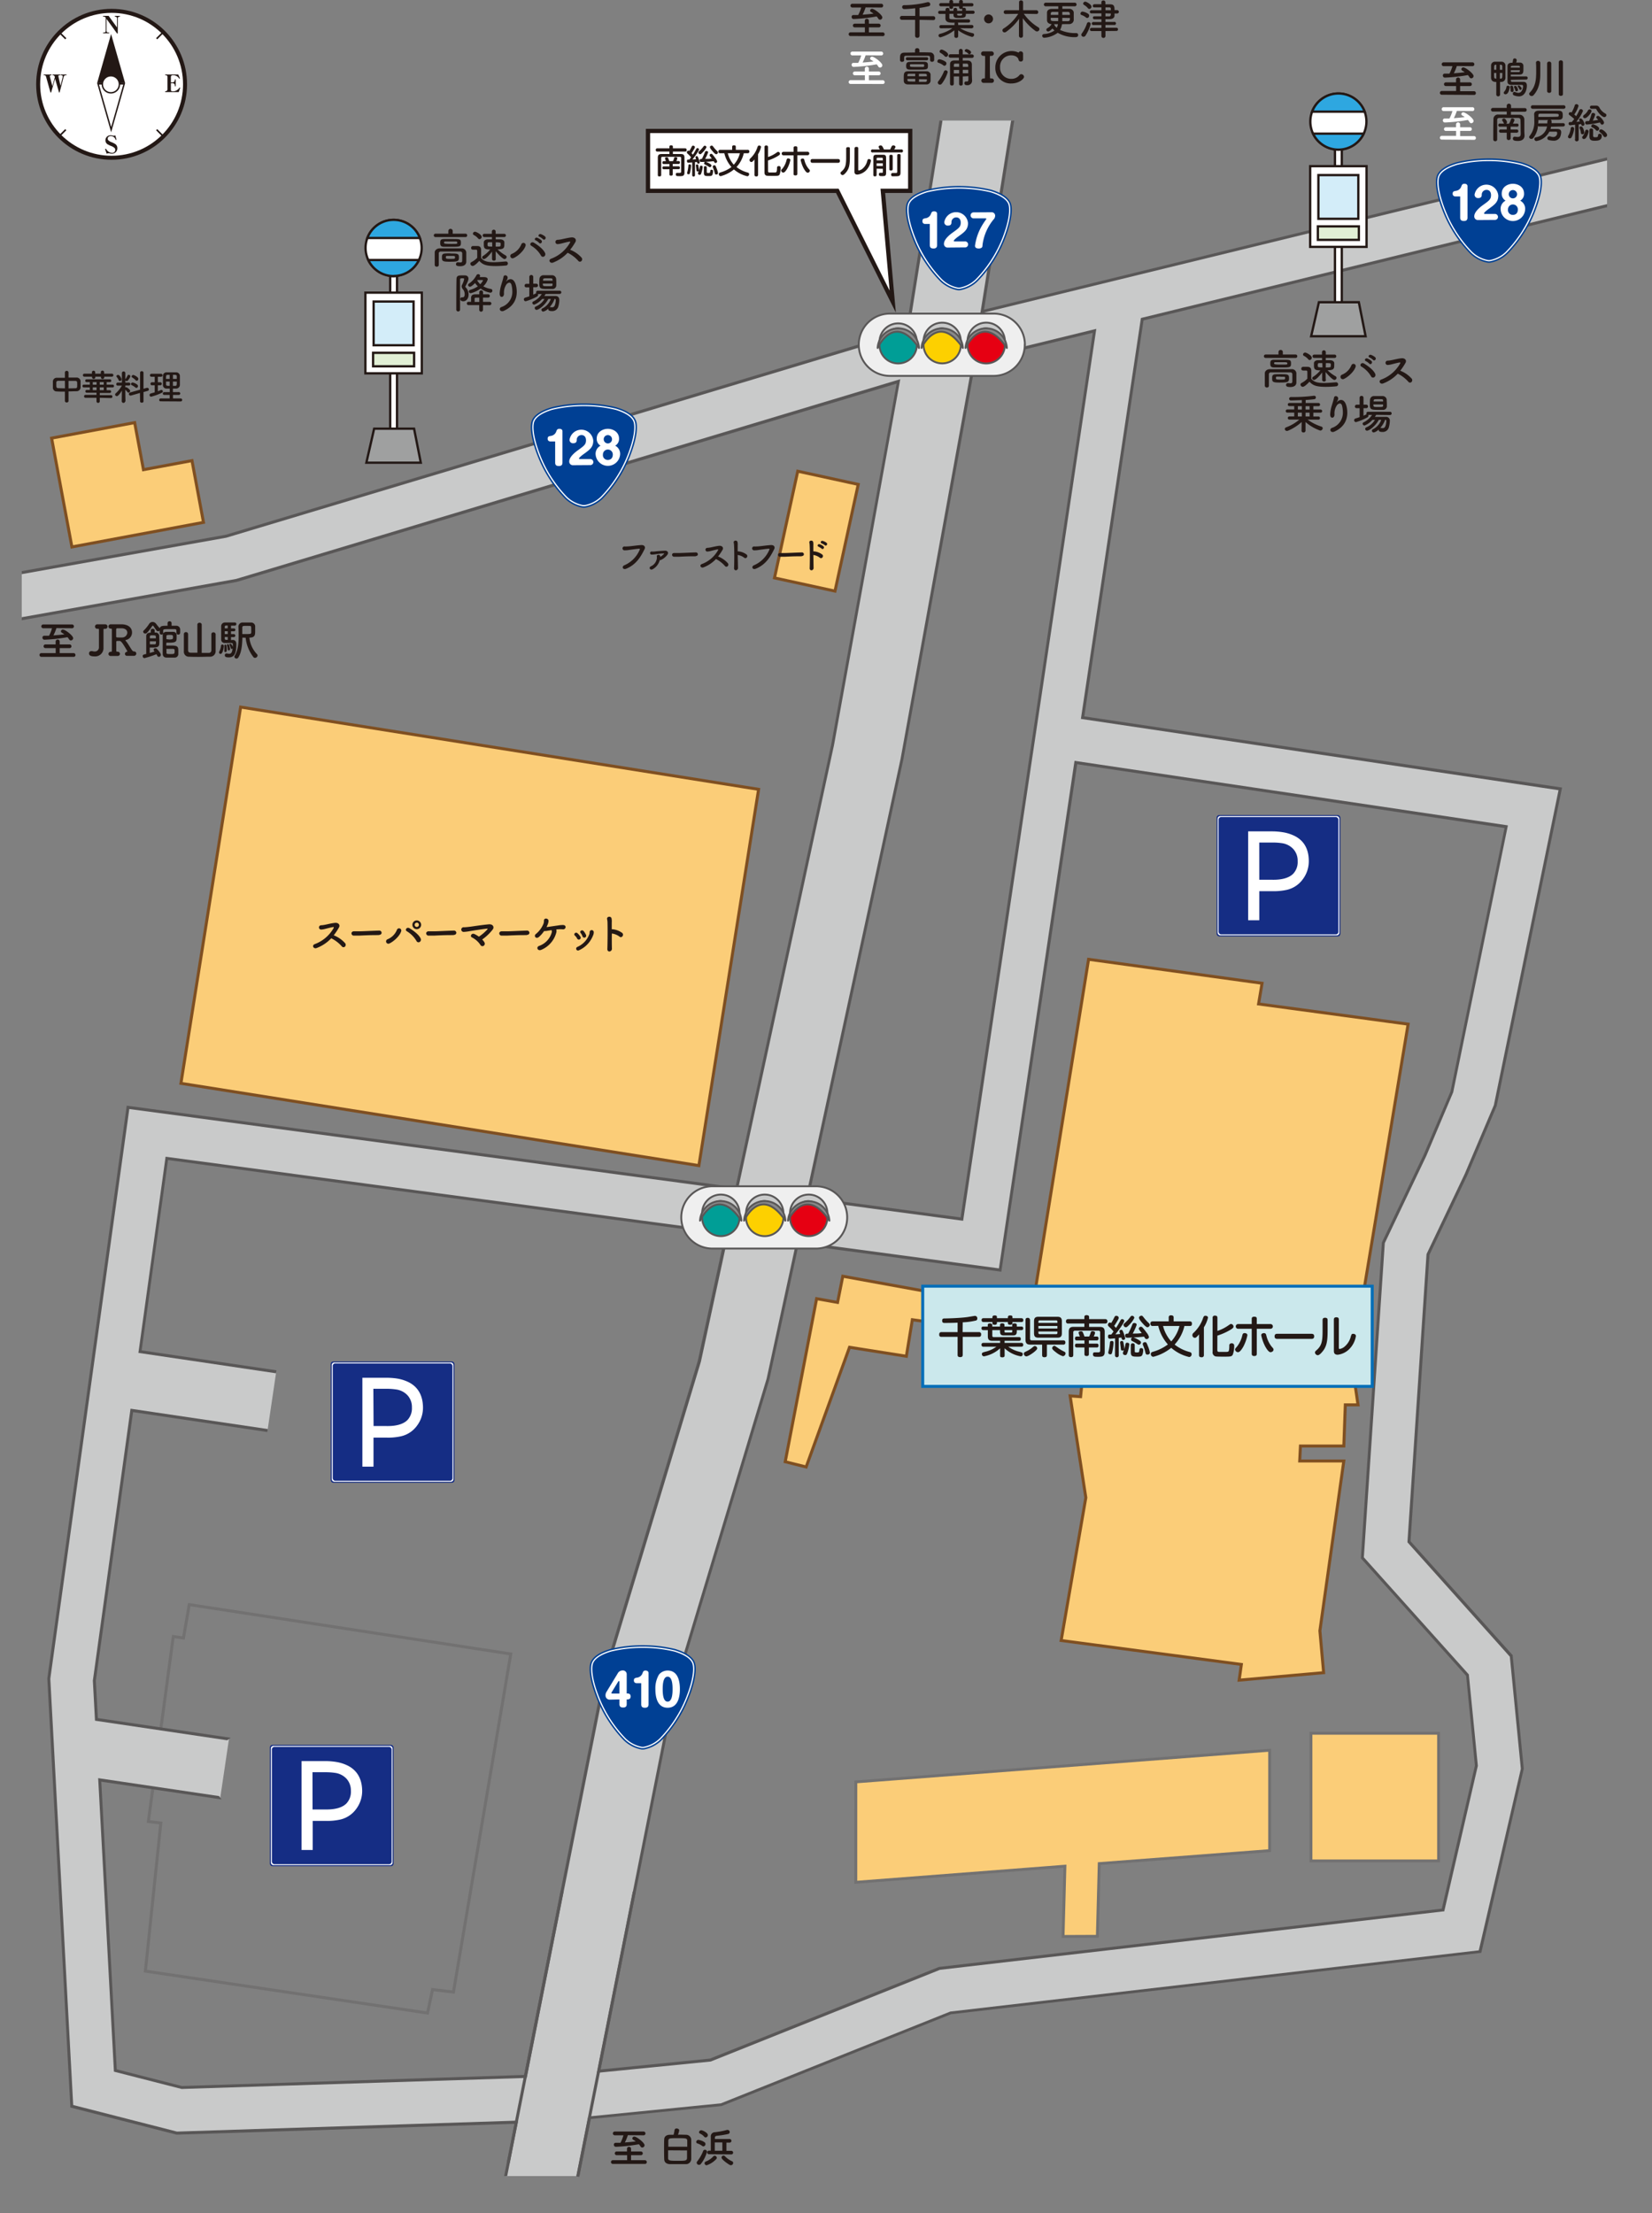 <svg id="レイヤー_1" data-name="レイヤー 1" xmlns="http://www.w3.org/2000/svg" xmlns:xlink="http://www.w3.org/1999/xlink" viewBox="0 0 552.29 739.62"><rect x="0" y="0" width="552.29" height="739.62" fill="#808080" stroke="none"/><defs><style>.cls-1,.cls-14,.cls-25,.cls-26,.cls-32,.cls-5{fill:none;}.cls-2,.cls-8,.cls-9{fill:#fbcd78;}.cls-2,.cls-6,.cls-8{stroke:#7f4f21;}.cls-10,.cls-11,.cls-12,.cls-13,.cls-14,.cls-2,.cls-28,.cls-29,.cls-30,.cls-31,.cls-32,.cls-33,.cls-34,.cls-35,.cls-36,.cls-38,.cls-39,.cls-40,.cls-5,.cls-6{stroke-miterlimit:10;}.cls-3{fill:#152d84;}.cls-10,.cls-28,.cls-34,.cls-36,.cls-37,.cls-39,.cls-4{fill:#fff;}.cls-5,.cls-9{stroke:#727171;}.cls-33,.cls-6{fill:#ccc;}.cls-38,.cls-40,.cls-7{fill:#231815;}.cls-9{stroke-width:0.96px;}.cls-10,.cls-11,.cls-12,.cls-13,.cls-14,.cls-28,.cls-29,.cls-30,.cls-31,.cls-32,.cls-34,.cls-36,.cls-37,.cls-38,.cls-39,.cls-40{stroke:#231815;}.cls-10,.cls-11,.cls-12,.cls-13,.cls-14{stroke-width:0.77px;}.cls-11,.cls-29{fill:#d3edf9;}.cls-12,.cls-30{fill:#e1efd5;}.cls-13,.cls-31{fill:#9fa0a0;}.cls-15{fill:#2ea7e0;}.cls-16{clip-path:url(#clip-path);}.cls-17,.cls-23{fill:#c9caca;}.cls-18{fill:#595757;}.cls-19{fill:#efefef;}.cls-19,.cls-20,.cls-21,.cls-22,.cls-23,.cls-24,.cls-33{stroke:#595757;}.cls-19,.cls-20,.cls-21,.cls-22,.cls-23,.cls-24{stroke-width:0.63px;}.cls-20{fill:#009e96;}.cls-21{fill:#fdd000;}.cls-22{fill:#e60012;}.cls-23,.cls-24,.cls-25,.cls-26,.cls-37{stroke-linecap:round;stroke-linejoin:round;}.cls-24{fill:#898989;}.cls-25{stroke:#004094;stroke-width:1.82px;}.cls-26{stroke:#fff;stroke-width:0.84px;}.cls-27{fill:#004094;}.cls-28,.cls-29,.cls-30,.cls-31,.cls-32{stroke-width:0.77px;}.cls-34{stroke-width:1.42px;}.cls-35{fill:#cbe8ec;stroke:#036eb8;}.cls-36{stroke-width:1.34px;}.cls-37,.cls-38,.cls-39{stroke-width:0.48px;}.cls-40{stroke-width:0.54px;}</style><clipPath id="clip-path" transform="translate(-8.77 -13.52)"><rect class="cls-1" x="16.04" y="53.81" width="530" height="687"/></clipPath></defs><title>駐車場MAP._OL</title><rect class="cls-2" x="78.14" y="262.81" width="175.33" height="127.33" transform="translate(44.48 -35.49) rotate(9.02)"/><polygon class="cls-2" points="363.93 320.62 421.93 328.62 420.76 335.54 470.76 342.29 455.26 435.54 457.01 446.54 453.01 446.54 456.76 459.29 452.51 459.29 454.01 469.54 449.76 469.54 449.26 483.29 434.76 483.29 434.51 488.29 449.26 488.29 441.26 545.04 442.51 559.04 414.26 561.54 415.01 556.29 354.76 548.29 363.01 500.54 357.76 466.54 361.26 466.79 361.76 461.79 329.76 457.54 331.01 444.79 305.01 441.08 303.01 453.29 284.01 450.29 269.51 490.29 262.51 488.54 273.01 434.04 280.01 435.29 281.76 426.54 345.01 438.04 363.93 320.62"/><rect class="cls-3" x="406.74" y="272.42" width="41.36" height="40.53" rx="0.83" ry="0.83"/><rect class="cls-4" x="407.07" y="272.75" width="40.7" height="39.87" rx="0.83" ry="0.83"/><rect class="cls-3" x="407.4" y="273.08" width="40.04" height="39.21" rx="0.83" ry="0.83"/><path class="cls-4" d="M441.76,293a13.67,13.67,0,0,0-4.05-1.32,23.14,23.14,0,0,0-3.57-.3h-8.09v29.71h3.72v-9.72h4.37a20,20,0,0,0,4.85-.45,9.11,9.11,0,0,0,5.33-3.54,10,10,0,0,0,2-6.11C446.31,297.37,444.77,294.59,441.76,293Zm-12,2.11h4.37a21.07,21.07,0,0,1,3.24.22,6.39,6.39,0,0,1,3.81,2,5.78,5.78,0,0,1,1.42,4,5.68,5.68,0,0,1-1.5,4.22c-1.37,1.37-3.73,2.06-7,2h-4.33Z" transform="translate(-8.77 -13.52)"/><rect class="cls-3" x="110.57" y="455.03" width="41.36" height="40.53" rx="0.83" ry="0.83"/><rect class="cls-4" x="110.9" y="455.36" width="40.7" height="39.87" rx="0.83" ry="0.83"/><rect class="cls-3" x="111.23" y="455.69" width="40.04" height="39.21" rx="0.83" ry="0.83"/><path class="cls-4" d="M145.59,475.58a13.58,13.58,0,0,0-4.05-1.32A23.14,23.14,0,0,0,138,474h-8.08v29.71h3.72V494H138a19.94,19.94,0,0,0,4.85-.45,9.08,9.08,0,0,0,5.33-3.54,10,10,0,0,0,2-6.11C150.14,480,148.6,477.2,145.59,475.58Zm-12,2.1H138a21,21,0,0,1,3.24.23,6.39,6.39,0,0,1,3.82,2,5.81,5.81,0,0,1,1.42,4,5.72,5.72,0,0,1-1.5,4.22c-1.37,1.37-3.73,2.06-7,2h-4.32Z" transform="translate(-8.77 -13.52)"/><rect class="cls-3" x="90.22" y="583.18" width="41.36" height="40.53" rx="0.83" ry="0.83"/><rect class="cls-4" x="90.55" y="583.51" width="40.7" height="39.87" rx="0.83" ry="0.83"/><rect class="cls-3" x="90.89" y="583.84" width="40.04" height="39.21" rx="0.83" ry="0.83"/><path class="cls-4" d="M125.24,603.73a13.58,13.58,0,0,0-4-1.32,23.14,23.14,0,0,0-3.57-.3h-8.08v29.71h3.72V622.1h4.36a19.94,19.94,0,0,0,4.85-.45,9.08,9.08,0,0,0,5.33-3.54,10,10,0,0,0,2-6.11C129.79,608.13,128.25,605.35,125.24,603.73Zm-12,2.1h4.36a21.22,21.22,0,0,1,3.25.23,6.37,6.37,0,0,1,3.81,2,5.82,5.82,0,0,1,1.42,4,5.72,5.72,0,0,1-1.5,4.22c-1.37,1.37-3.73,2.06-7,2h-4.32Z" transform="translate(-8.77 -13.52)"/><polygon class="cls-5" points="63.27 536.29 170.76 552.79 151.6 665.79 144.6 664.95 142.93 672.79 48.6 658.79 53.77 609.29 49.6 608.79 57.93 546.95 61.34 547.46 63.27 536.29"/><path class="cls-6" d="M197.32,645.81" transform="translate(-8.77 -13.52)"/><path class="cls-6" d="M177,748.05" transform="translate(-8.77 -13.52)"/><path class="cls-7" d="M293.2,25.57a.63.63,0,1,1,0-1.25l4.71,0V22.67l-3.39,0a.62.62,0,1,1,0-1.24l3.37,0v-.9a.68.68,0,0,1,.69-.73.67.67,0,0,1,.67.73v.9l3.27,0a.61.61,0,0,1,.65.63.6.6,0,0,1-.65.61l-3.27,0v1.67l4.63,0a.63.63,0,0,1,.64.65.58.58,0,0,1-.64.6ZM298.15,16a14.73,14.73,0,0,1-1,2.42c1.24-.08,2.47-.2,3.65-.35a8.15,8.15,0,0,0-.82-.53.59.59,0,0,1-.32-.48.63.63,0,0,1,.67-.59c.75,0,3.42,2,3.42,2.89a.79.79,0,0,1-.78.75.63.63,0,0,1-.55-.32,5.48,5.48,0,0,0-.57-.77,56.07,56.07,0,0,1-7.71.86.67.67,0,0,1-.66-.7.59.59,0,0,1,.59-.64c.53,0,1.08,0,1.61,0a12.2,12.2,0,0,0,1-2.5h-2.92a.64.64,0,0,1-.67-.63.63.63,0,0,1,.67-.64h9.6a.63.63,0,0,1,.67.64.62.62,0,0,1-.67.63Z" transform="translate(-8.77 -13.52)"/><path class="cls-7" d="M316.19,20.15l0,5.32a.69.69,0,0,1-.75.69.68.68,0,0,1-.74-.69l0-5.32H310.2a.66.66,0,0,1,0-1.31h4.54V16.28c-.87.1-2.61.28-3.63.28a.69.69,0,0,1-.74-.68.62.62,0,0,1,.68-.63,32.59,32.59,0,0,0,7.8-1,.72.72,0,0,1,.24,0,.67.67,0,0,1,.67.72.58.58,0,0,1-.42.6,27.88,27.88,0,0,1-3.15.6v2.76h4.64a.62.62,0,0,1,.6.67.59.59,0,0,1-.6.64Z" transform="translate(-8.77 -13.52)"/><path class="cls-7" d="M333.65,23l-3.92-.05A14.5,14.5,0,0,0,334,24.62a.52.52,0,0,1,.43.53.72.72,0,0,1-.7.71,14.42,14.42,0,0,1-4.63-2.21l0,2h0a.59.59,0,0,1-.65.54.58.58,0,0,1-.63-.54h0v-2A14.13,14.13,0,0,1,323.19,26a.64.64,0,0,1-.66-.6.6.6,0,0,1,.52-.57,12.89,12.89,0,0,0,4.13-1.89l-3.81.05h0a.52.52,0,0,1-.56-.53.54.54,0,0,1,.57-.55l4.48,0v-.44a.5.5,0,0,1,.13-.36c-1.73,0-3.15,0-3.15-1.49,0-.4,0-.92,0-1.44H323a.53.53,0,1,1,0-1.05h1.87l0-.42a.61.61,0,0,1,.68-.56c.34,0,.66.18.66.53v.45h1.33c0-.17,0-.32,0-.49,0-.32.31-.49.62-.49a.55.55,0,0,1,.6.5v.48h1.68v-.46a.73.73,0,0,1,0-.23.73.73,0,0,1-.39.1c-.32,0-.64-.17-.64-.5v-.37h-2V16c0,.33-.31.5-.63.5s-.63-.17-.63-.5v-.37h-2.85a.54.54,0,1,1,0-1.08h2.85V14c0-.32.32-.48.63-.48s.63.16.63.48v.57h2V14c0-.32.32-.48.63-.48s.63.16.63.48v.57h3a.52.52,0,0,1,.54.54.51.51,0,0,1-.54.54h-3V16a.67.67,0,0,1,0,.22.71.71,0,0,1,.37-.1.58.58,0,0,1,.65.52c0,.14,0,.3,0,.45H334a.53.53,0,1,1,0,1.05h-2.33c0,.93,0,1.39-2.2,1.39-1.17,0-1.9,0-1.94-.94,0-.14,0-.29,0-.45h-1.37c0,.25,0,.49,0,.72s0,.42,0,.58c0,.54.14.55,3.15.55,1.07,0,2.13,0,3.22,0h0a.53.53,0,0,1,.57.53.55.55,0,0,1-.59.55c-1.23,0-2.39,0-3.54,0a.55.55,0,0,1,.13.36l0,.44,4.55,0a.52.52,0,0,1,.55.55.51.51,0,0,1-.53.53Zm-3.22-4.9h-1.66c0,.1,0,.21,0,.29,0,.24,0,.34.9.34.67,0,.74-.16.75-.34Z" transform="translate(-8.77 -13.52)"/><path class="cls-7" d="M339.26,21.33a1.49,1.49,0,1,1,1.49-1.49A1.48,1.48,0,0,1,339.26,21.33Z" transform="translate(-8.77 -13.52)"/><path class="cls-7" d="M355.19,18.19l-4.14-.06a16,16,0,0,0,4.84,4.51.73.73,0,0,1,.38.61.81.81,0,0,1-.81.78.87.87,0,0,1-.49-.15,18.59,18.59,0,0,1-4.26-4.28c0,1.5.06,2.31.06,6a.69.69,0,0,1-1.35,0c0-3.52,0-4.4.06-5.8a18.59,18.59,0,0,1-4.35,4.37,1,1,0,0,1-.51.18.7.7,0,0,1-.72-.67.73.73,0,0,1,.39-.63,15.49,15.49,0,0,0,4.89-4.91l-4.21.06h0a.61.61,0,0,1-.64-.63.62.62,0,0,1,.66-.63h4.47l0-2.69a.6.6,0,0,1,.66-.6.64.64,0,0,1,.69.6l0,2.69h4.44a.61.61,0,0,1,.62.64.59.59,0,0,1-.6.62Z" transform="translate(-8.77 -13.52)"/><path class="cls-7" d="M363.93,15.61v.86h2.28a1.47,1.47,0,0,1,1.53,1.13c0,.4,0,.94,0,1.48s0,.89,0,1.21a1.5,1.5,0,0,1-1.6,1.28c-.63,0-1.47,0-2.34.05a5.32,5.32,0,0,1-.64,1.91,12.34,12.34,0,0,0,5.46,1.05.6.6,0,0,1,.6.64c0,.72-.71.72-1.06.72a11.3,11.3,0,0,1-5.78-1.46,8.52,8.52,0,0,1-4.46,1.66.68.68,0,0,1-.73-.65c0-.28.19-.55.64-.6a6.76,6.76,0,0,0,3.48-1.18,6.09,6.09,0,0,1-.68-.66c-1,1-1.33,1-1.41,1a.63.63,0,0,1-.64-.58.64.64,0,0,1,.4-.56,3.37,3.37,0,0,0,1.26-1.18.35.35,0,0,1,.14-.13c-1-.07-1.54-.56-1.58-1.26,0-.38,0-.87,0-1.34s0-1,0-1.28c0-.57.43-1.2,1.6-1.23h2.17v-.86l-4.14,0a.61.61,0,0,1-.67-.6.62.62,0,0,1,.67-.61H368a.61.61,0,1,1,0,1.21Zm-1.35,1.88h-1.82c-.71,0-.71.37-.71,1h2.53Zm-2.53,2c0,.19,0,.37,0,.5.06.59.15.59,2.49.59,0-.1,0-.21,0-.32s0-.42,0-.77Zm1,2.11a.51.51,0,0,1,.3.41s0,0,0,.07a4.94,4.94,0,0,0,.72.73,4.23,4.23,0,0,0,.39-1.2Zm2.86-2.11V20.6c.7,0,1.36,0,1.83,0,.72,0,.72-.41.72-1.06Zm2.54-1c0-.75-.13-1-.73-1h-1.81v1Z" transform="translate(-8.77 -13.52)"/><path class="cls-7" d="M371.85,19.38a4.52,4.52,0,0,0-1.51-.84.47.47,0,0,1-.35-.46.69.69,0,0,1,.67-.68,4.48,4.48,0,0,1,1.94.77.72.72,0,0,1,.29.59.73.73,0,0,1-.64.77A.61.61,0,0,1,371.85,19.38ZM371,25.81a.72.72,0,0,1-.73-.67.75.75,0,0,1,.14-.41,11.74,11.74,0,0,0,1.75-3.39.6.6,0,0,1,.58-.41.65.65,0,0,1,.67.65,14.53,14.53,0,0,1-1.72,3.82A.82.82,0,0,1,371,25.81Zm1.5-9.54a5.56,5.56,0,0,0-1.34-1.12.5.5,0,0,1-.27-.44.71.71,0,0,1,.7-.63c.38,0,2.09.92,2.09,1.67a.78.78,0,0,1-.72.76A.6.6,0,0,1,372.47,16.27Zm5.84,7.63,0,1.71a.68.68,0,0,1-1.35,0V23.9h-3.26a.54.54,0,0,1-.59-.53.54.54,0,0,1,.59-.53H377l0-.95h-2.56a.52.52,0,1,1,0-1H377v-.92h-2.38a.5.5,0,0,1-.47-.51.45.45,0,0,1,.46-.49h0c.48,0,1.43,0,2.38,0V18h-3.36a.49.49,0,0,1-.5-.52.5.5,0,0,1,.5-.54H377V16h-2.37a.49.49,0,0,1-.53-.5.55.55,0,0,1,.56-.56c.42,0,1.36,0,2.32,0v-.67a.61.61,0,0,1,.66-.59.62.62,0,0,1,.68.59v.69h1.4c1.3,0,1.66.31,1.66,1.94h.87a.57.57,0,0,1,0,1.14h-.88c0,.29,0,.54,0,.75-.06.77-.72,1.12-1.6,1.13-.32,0-.85,0-1.44,0v.93h2.87a.52.52,0,1,1,0,1h-2.86v.95H382a.51.51,0,0,1,.54.53.51.51,0,0,1-.54.53Zm0-5.91v1c.56,0,1,0,1.3,0s.51-.29.51-.94Zm1.81-1.06c0-.72,0-.91-.51-.93h-1.29v.94Z" transform="translate(-8.77 -13.52)"/><path class="cls-4" d="M293.2,41.57a.63.63,0,1,1,0-1.25l4.71,0V38.67l-3.39,0a.62.62,0,1,1,0-1.24l3.37,0v-.9a.68.68,0,0,1,.69-.73.67.67,0,0,1,.67.73v.9l3.27,0a.61.61,0,0,1,.65.63.6.6,0,0,1-.65.61l-3.27,0v1.67l4.63,0a.63.63,0,0,1,.64.65.58.58,0,0,1-.64.6ZM298.15,32a14.73,14.73,0,0,1-1,2.42c1.24-.08,2.47-.2,3.65-.35a8.15,8.15,0,0,0-.82-.53.59.59,0,0,1-.32-.48.63.63,0,0,1,.67-.59c.75,0,3.42,2,3.42,2.89a.79.79,0,0,1-.78.75.63.63,0,0,1-.55-.32,5.48,5.48,0,0,0-.57-.77,56.07,56.07,0,0,1-7.71.86.67.67,0,0,1-.66-.7.59.59,0,0,1,.59-.64c.53,0,1.08,0,1.61,0a12.2,12.2,0,0,0,1-2.5h-2.92a.64.64,0,0,1-.67-.63.63.63,0,0,1,.67-.64h9.6a.63.63,0,0,1,.67.64.62.62,0,0,1-.67.63Z" transform="translate(-8.77 -13.52)"/><path class="cls-7" d="M319.7,33.61V33c0-.63-.05-.83-.75-.84-1.12,0-2.58,0-4,0-1.14,0-2.27,0-3.12,0s-.77.29-.78.64v.83c0,.36-.37.56-.72.56a.61.61,0,0,1-.67-.58c0-.18,0-.4,0-.61,0-.86,0-1.88,1.49-1.89,1.1,0,2.3-.05,3.52-.05v-.77h0a.67.67,0,0,1,.74-.67.69.69,0,0,1,.74.67h0V31c1.19,0,2.36,0,3.43.05a1.35,1.35,0,0,1,1.5,1.26c0,.18,0,.4,0,.64s0,.46,0,.64a.65.65,0,0,1-.7.58.59.59,0,0,1-.67-.56Zm-1.28,8.13c-.91,0-2,0-3.11,0s-2.13,0-2.94,0c-1,0-1.42-.51-1.46-1.16,0-.35,0-.72,0-1.08,0-1.28,0-2.15,1.45-2.16.85,0,1.92,0,3,0s2.21,0,3.16,0a1.29,1.29,0,0,1,1.36,1c0,.32,0,.7,0,1.08s0,.77,0,1.09A1.33,1.33,0,0,1,318.42,41.74Zm-6.3-8.07a.49.49,0,0,1-.51-.52.48.48,0,0,1,.51-.5h6.47a.48.48,0,0,1,.5.5.49.49,0,0,1-.5.52Zm3.27.5c.83,0,1.67,0,2.34,0,1.25,0,1.26.67,1.26,1.29,0,1.34-.18,1.34-3.57,1.34-.84,0-1.66,0-2.34,0-1.24,0-1.37-.5-1.37-1.26,0-1.12.44-1.34,1.36-1.34C313.73,34.17,314.55,34.17,315.39,34.17Zm-.64,4c-.71,0-1.4,0-2,0s-.61.25-.62.51c0,.09,0,.21,0,.3h2.6Zm0,1.73h-2.6c0,.12,0,.25,0,.36,0,.5.11.52,2.59.52Zm3-4.46c0-.26,0-.45-.4-.45h-4c-.3,0-.36.13-.37.26a.52.52,0,0,0,0,.18c0,.43,0,.46,2.2.46.78,0,1.58,0,2.17,0C317.59,35.9,317.73,35.81,317.73,35.49Zm.87,3.57c0-.11,0-.22,0-.32,0-.31-.1-.47-.56-.49s-1.33,0-2.08,0v.84ZM316,40v.88c.75,0,1.49,0,2.09,0,.37,0,.52-.14.55-.5,0-.12,0-.23,0-.35Z" transform="translate(-8.77 -13.52)"/><path class="cls-7" d="M324.14,35.35a5.26,5.26,0,0,0-1.64-.85.48.48,0,0,1-.35-.48.71.71,0,0,1,.67-.69,5.12,5.12,0,0,1,2.06.82.69.69,0,0,1,.29.58.74.74,0,0,1-.64.78A.58.58,0,0,1,324.14,35.35ZM323,41.81a.71.71,0,0,1-.71-.67.66.66,0,0,1,.15-.42,13.86,13.86,0,0,0,1.91-3.32.59.59,0,0,1,.57-.38.65.65,0,0,1,.68.64,12,12,0,0,1-1.92,3.77A.82.82,0,0,1,323,41.81Zm1.57-9.53a5.55,5.55,0,0,0-1.41-1.1.53.53,0,0,1-.27-.44.71.71,0,0,1,.69-.66c.31,0,2.17.89,2.17,1.69a.77.77,0,0,1-.71.75A.6.6,0,0,1,324.58,32.28Zm6.07,6.8v2.51a.56.56,0,0,1-.62.54.55.55,0,0,1-.61-.54V39.08h-1.77c0,.82,0,1.66,0,2.46v0a.58.58,0,0,1-.63.57.59.59,0,0,1-.63-.59c0-.87,0-1.79,0-2.73,0-1.29,0-2.59,0-3.78,0-.86.47-1.26,1.48-1.29h1.49v-.91l-2.87,0a.58.58,0,1,1,0-1.16l2.87,0V30.42a.64.64,0,0,1,1.27,0v1.29l3.13,0a.58.58,0,1,1,0,1.16l-3.13,0v.89c.56,0,1.11,0,1.63,0,.91,0,1.41.49,1.43,1.32v.57c0,.76,0,1.51,0,2,0,1,.06,2.38.07,2.56v.11A1.51,1.51,0,0,1,332.18,42c-.94,0-1-.4-1-.7a.51.51,0,0,1,.49-.55.32.32,0,0,1,.13,0,1.11,1.11,0,0,0,.29,0c.25,0,.42-.14.42-.76,0,0,0-.39,0-1Zm-1.23-2.17h-1.76c0,.37,0,.75,0,1.14h1.77Zm0-2.13h-1.28c-.33,0-.46.16-.46.46l0,.62h1.76Zm3.05,1.09c0-.22,0-.43,0-.62a.48.48,0,0,0-.52-.46h-1.29v1.09Zm-1.82,1v1.14h1.83c0-.37,0-.77,0-1.14Zm1.86-5.38a2.78,2.78,0,0,0-1-.7.31.31,0,0,1-.21-.31.64.64,0,0,1,.61-.55c.37,0,1.51.51,1.51,1.07a.64.64,0,0,1-.57.64A.4.4,0,0,1,332.51,31.53Z" transform="translate(-8.77 -13.52)"/><path class="cls-7" d="M337.74,39.75h.06c.19,0,.26-.07.26-.29,0-1.38.05-2.82.05-4.23,0-.93,0-1.85,0-2.72,0-.2-.06-.32-.27-.32h-.24a.76.76,0,0,1-.84-.74.73.73,0,0,1,.77-.75h.07c.3,0,.72,0,1.14,0s1.06,0,1.44,0h0a.75.75,0,1,1,0,1.49H340c-.23,0-.3.11-.3.31,0,.89,0,1.83,0,2.8,0,1.34,0,2.74.05,4.13,0,.14,0,.31.22.31h.27a.74.74,0,0,1,.82.75.73.73,0,0,1-.8.73h-.05c-.37,0-.79,0-1.21,0s-1,0-1.36,0h-.05a.74.74,0,1,1,0-1.48h.22Z" transform="translate(-8.77 -13.52)"/><path class="cls-7" d="M346.87,41.42a5.13,5.13,0,0,1-5.35-5.31,5.44,5.44,0,0,1,7.78-5,.8.8,0,0,1,1.5.24v0c0,.3,0,.62,0,.94s0,.74,0,1v.06a.72.72,0,0,1-.77.73.71.71,0,0,1-.75-.62c-.06-.52-.79-1.45-2.47-1.45a3.73,3.73,0,0,0-3.7,4,3.68,3.68,0,0,0,3.71,3.86,3.38,3.38,0,0,0,2.72-1.19.83.83,0,0,1,.66-.36.94.94,0,0,1,.92.88C351.12,39.9,349.4,41.42,346.87,41.42Z" transform="translate(-8.77 -13.52)"/><path class="cls-7" d="M22.68,233.05a.63.63,0,1,1,0-1.25l4.71,0v-1.67H24a.61.61,0,0,1-.66-.61.61.61,0,0,1,.66-.62l3.37,0v-.9a.68.68,0,0,1,.69-.73.67.67,0,0,1,.67.73v.9l3.27,0a.62.62,0,0,1,.66.63.6.6,0,0,1-.66.6H28.73v1.67l4.63,0a.63.63,0,0,1,.64.65.58.58,0,0,1-.64.6Zm4.95-9.6a14.46,14.46,0,0,1-1,2.43c1.24-.09,2.47-.2,3.65-.35a8.15,8.15,0,0,0-.82-.53.59.59,0,0,1-.32-.48.63.63,0,0,1,.67-.59c.75,0,3.42,2,3.42,2.89a.79.79,0,0,1-.78.75.65.65,0,0,1-.55-.32,5.48,5.48,0,0,0-.57-.77,55.41,55.41,0,0,1-7.71.85.67.67,0,0,1-.66-.7.59.59,0,0,1,.59-.63c.53,0,1.08,0,1.61,0a12.29,12.29,0,0,0,1-2.51H23.21a.63.63,0,1,1,0-1.26h9.6a.63.63,0,0,1,.67.63.61.61,0,0,1-.67.63Z" transform="translate(-8.77 -13.52)"/><path class="cls-7" d="M41.37,223.68a.77.77,0,0,1-.84-.74.73.73,0,0,1,.77-.75h.07c.3,0,.69,0,1.1,0s1,0,1.41,0h0a.75.75,0,1,1,0,1.49h-.2c-.18,0-.29,0-.31.31,0,.92,0,1.85,0,2.81s0,2,0,3.06V230a2.78,2.78,0,0,1-3,2.9c-.91,0-1.84-.16-1.84-1a.73.73,0,0,1,.76-.76,1.16,1.16,0,0,1,.36,0,2.32,2.32,0,0,0,.74.12,1.38,1.38,0,0,0,1.46-1.5c0-1.14,0-2.17,0-3.18s0-1.72,0-2.59c0-.19-.07-.33-.27-.33h0Z" transform="translate(-8.77 -13.52)"/><path class="cls-7" d="M52.32,232.71c-.36,0-.71,0-1,0h-.06a.65.65,0,0,1-.72-.65.68.68,0,0,1,.53-.66c.1,0,.25-.08.25-.19a.16.16,0,0,0,0-.09c-1.37-2.33-2-3.39-2.58-3.39h-.4c-.44,0-.7,0-.7.31,0,.73,0,2.06,0,3,0,.21.15.3.45.31a.71.71,0,0,1,.78.69.72.72,0,0,1-.74.71h-.06l-1.05,0c-.54,0-1,0-1.16,0a.71.71,0,0,1-.83-.68.72.72,0,0,1,.8-.7h.06c.22,0,.27-.17.28-.34,0-.6,0-2.05,0-3.5s0-2.93,0-3.56c0-.23-.05-.34-.26-.34-.82,0-.87-.57-.87-.73a.7.7,0,0,1,.76-.71h.07l.89,0c.66,0,1.29,0,2,0,.33,0,.67,0,1,0,2.45.18,3.15,1.59,3.15,2.69a2.55,2.55,0,0,1-2,2.53c-.12,0-.21,0-.21.11a.19.19,0,0,0,.05.12,12.43,12.43,0,0,1,1.11,1.55c1.24,2,1.26,2,1.75,2.06a.71.71,0,0,1,.73.7.78.78,0,0,1-.84.76C53.06,232.71,52.69,232.71,52.32,232.71Zm-1-7.78c0-.69-.53-1.35-1.76-1.42h-1.5c-.44,0-.46.07-.46,1.08v1.67c0,.32.25.32,1.13.32.32,0,.67,0,.93,0A1.73,1.73,0,0,0,51.34,224.93Z" transform="translate(-8.77 -13.52)"/><path class="cls-7" d="M60.48,224.93h.32A1.16,1.16,0,0,1,62,226.07c0,.56.05,1.15.05,1.71,0,1.66,0,2.16-2.3,2.16-.35,0-.7,0-.92,0,0,.17,0,1.07,0,1.81l1.61-.46c-.31-.4-.32-.52-.32-.59a.56.56,0,0,1,.6-.51.68.68,0,0,1,.45.17c.34.32,1.37,1.46,1.37,2a.67.67,0,0,1-.66.68.62.62,0,0,1-.56-.4,3.57,3.57,0,0,0-.25-.47,34.77,34.77,0,0,1-4,1.31.64.64,0,0,1-.59-.68c0-.43.18-.49,1.18-.72V231c0-1.81,0-4.39,0-4.9s.24-1.14,1.52-1.14v-.78c0-.34.32-.51.64-.51s.65.17.65.51Zm7.27.08v-.6c0-.59-.23-.62-.69-.62s-1.22,0-1.88,0c-1.76,0-1.87,0-1.87.76,0,.15,0,.34,0,.53v0a.53.53,0,0,1-.58.53.56.56,0,0,1-.58-.56c0-.24,0-.51,0-.8a.69.69,0,0,1-.53.25c-.27,0-.5-.14-1.06-1s-.58-.87-.7-.87a.25.25,0,0,0-.19.09,15.36,15.36,0,0,1-1.8,2.34.74.74,0,0,1-.51.21.7.7,0,0,1-.73-.61.58.58,0,0,1,.23-.44,13.24,13.24,0,0,0,1.75-2.15,1.37,1.37,0,0,1,1.18-.68,1.53,1.53,0,0,1,1.21.67c.3.39.72.92,1.17,1.4,0,0,0,0,0,.05.24-.85.94-.85,2.62-.85l0-.9h0a.61.61,0,0,1,.66-.59.62.62,0,0,1,.68.59h0v.9c.53,0,1,0,1.49,0A1.26,1.26,0,0,1,69,224c0,.24,0,.52,0,.77s0,.85-.63.85a.54.54,0,0,1-.58-.56Zm-8.88,2.86c0,.43,0,.84,0,1H60.5c.41,0,.41-.31.41-1Zm2-1c0-.22,0-.43,0-.62s-.06-.4-1-.4c-.67,0-1,0-1,.43v.59Zm3.49,1.71c0,.25,0,.55,0,.7h1.71c2.24,0,2.31.46,2.31,1.91,0,.34,0,.69,0,1a1.18,1.18,0,0,1-1.23,1.11c-.4,0-.84,0-1.27,0s-1,0-1.38,0c-.88,0-1.31-.49-1.33-1.22s0-2,0-3.12,0-2.29,0-3.15c0-.7.45-1.1,1.33-1.11h2.11c.67,0,1.19.36,1.21,1,0,.31,0,.59,0,.87,0,1.28-.1,1.74-2.38,1.74H64.41A2.44,2.44,0,0,0,64.4,228.61Zm1.36-1.36c.81,0,.88-.2.88-.69,0-.68,0-.81-1-.81-.79,0-1.19,0-1.2.41s0,.71,0,1C64.85,227.21,65.36,227.25,65.76,227.25Zm-1.32,4.41c0,.49.34.49,1.5.49s1.25-.09,1.25-1c0-.7-.06-.74-1.11-.74l-1.65,0C64.43,230.78,64.43,231.36,64.44,231.66Z" transform="translate(-8.77 -13.52)"/><path class="cls-7" d="M74.75,222.28a.65.65,0,0,1,.71-.62.67.67,0,0,1,.75.62l0,9.45c.87,0,1.7,0,2.33,0a.83.83,0,0,0,.89-.85c0-.26,0-.94,0-1.74,0-1.43,0-3.25,0-3.66v0a.63.63,0,0,1,.69-.62.69.69,0,0,1,.74.64c0,.35,0,1.57,0,2.81s0,2.46,0,2.85A1.82,1.82,0,0,1,78.92,233c-1,0-2.27.06-3.53.06s-2.5,0-3.37-.06a1.65,1.65,0,0,1-1.78-1.82c0-.38,0-1.62,0-2.87s0-2.48,0-2.86a.65.65,0,0,1,.7-.66.66.66,0,0,1,.71.63v0c0,.41,0,2,0,3.34,0,1,0,1.82,0,2,0,.57.18.87.84.9s1.44,0,2.28,0Z" transform="translate(-8.77 -13.52)"/><path class="cls-7" d="M82,231.55a.85.85,0,0,1,.13-.39,4.8,4.8,0,0,0,.52-1.75.45.45,0,0,1,.43-.48.49.49,0,0,1,.51.55c0,.57-.35,2.59-1.08,2.59A.51.51,0,0,1,82,231.55Zm4.54-4.15c.24,0,1.24,0,1.24,1.42,0,2.42-.34,4.41-2.48,4.41-.91,0-1.38-.15-1.38-.71a.56.56,0,0,1,.55-.6h.15a3.46,3.46,0,0,0,.77.11c.54,0,1-.28,1.12-1.78a.35.35,0,0,1-.29.16c-.13,0-.24-.07-.28-.26a6.35,6.35,0,0,0-.46-1.09.28.28,0,0,1,0-.15.27.27,0,0,1,.3-.24c.44,0,.79,1,.82,1.09,0-.29,0-.56,0-.74,0-.55-.07-.6-1.06-.6H84a1.15,1.15,0,0,1-1.29-1.18c0-.54,0-1.4,0-2.24s0-1.66,0-2.13a1.25,1.25,0,0,1,1.29-1.3h3.32a.48.48,0,0,1,.47.51.54.54,0,0,1-.54.54H86v.93h.94a.47.47,0,0,1,.52.47.48.48,0,0,1-.52.49H86v.94h.94a.49.49,0,1,1,0,1H86v1ZM83.78,231V231c0-.21,0-.45,0-.68a9.46,9.46,0,0,0,0-1v0a.34.34,0,0,1,.33-.37c.19,0,.47,0,.47,1.81,0,.21,0,.69-.45.69A.33.33,0,0,1,83.78,231Zm1.13-8.4H84.3c-.21,0-.38.11-.4.45,0,.13,0,.29,0,.48h1Zm0,1.9h-1v.94h1Zm0,1.91h-1c0,.19,0,.38,0,.53a.41.41,0,0,0,.44.43h.57Zm0,4.14a6.32,6.32,0,0,0-.27-1.31,1.21,1.21,0,0,1,0-.14.31.31,0,0,1,.33-.31.36.36,0,0,1,.33.24,5.1,5.1,0,0,1,.37,1.44.4.4,0,0,1-.4.42A.34.34,0,0,1,84.9,230.58Zm4.89-3.92c-.09,4.11-.73,5.66-1.38,6.67a.67.67,0,0,1-.57.32.69.69,0,0,1-.73-.61.57.57,0,0,1,.1-.31c1-1.67,1.33-3.6,1.33-6.46,0-1.05,0-2.14-.07-3.21v0a1.37,1.37,0,0,1,1.36-1.45c.36,0,.77,0,1.19,0,.57,0,1.15,0,1.64,0a1.35,1.35,0,0,1,1.41,1.22c0,.37,0,.92,0,1.44,0,1.43,0,2.39-1.94,2.39a9.37,9.37,0,0,0,2.52,5.5.68.68,0,0,1,.22.47.88.88,0,0,1-.85.79.7.7,0,0,1-.53-.24,12.81,12.81,0,0,1-2.61-6.49Zm1.3-3.93c-1,0-1.33,0-1.33.58s0,1.42,0,2.16h.7c2.06,0,2.25,0,2.29-.52a6.32,6.32,0,0,0,0-.82c0-1.18,0-1.39-.51-1.39Z" transform="translate(-8.77 -13.52)"/><path class="cls-7" d="M431.88,133.15a.57.57,0,1,1,0-1.14h4.31v-.9a.73.73,0,0,1,1.45,0v.9h4.29a.53.53,0,0,1,.54.56.53.53,0,0,1-.54.58Zm8.94,6.72c0-.45,0-.94,0-1.32a.59.59,0,0,0-.64-.57c-1.07,0-2.26,0-3.42,0s-2.25,0-3.16,0a.6.6,0,0,0-.62.57c0,.56,0,1.26,0,2s0,1.39,0,1.92v0a.59.59,0,0,1-.66.56.64.64,0,0,1-.7-.59c0-.61,0-1.34,0-2.08s0-1.48,0-2.11.63-1.33,1.64-1.34,2.28,0,3.54,0,2.55,0,3.74,0a1.47,1.47,0,0,1,1.63,1.32c0,.74,0,1.54,0,1.93,0,.17,0,.84,0,1.22v0c0,.77-.56,1.49-2,1.49-1.1,0-1.45-.22-1.45-.69a.62.62,0,0,1,.64-.63h.13a4.61,4.61,0,0,0,.68.07c.38,0,.63-.11.63-.52C440.81,141.14,440.82,140.56,440.82,139.87Zm-3.3-3.53c-.91,0-1.9,0-2.65,0-1.11,0-1.42-.31-1.42-1.26s.13-1.32,1.34-1.33c.76,0,1.69,0,2.59,0,2.7,0,3,0,3,1.25S440.11,136.34,437.52,136.34Zm-.68,2.24c2.41,0,2.88,0,2.88,1.32s-.35,1.48-3.17,1.48c-2.37,0-2.48-.29-2.48-1.45,0-.64,0-1.28,1.13-1.32C435.67,138.58,436.26,138.58,436.84,138.58Zm1.81-4h-3.46c-.38,0-.46.08-.46.36s0,.43,2.42.43c2,0,2,0,2-.43C439.11,134.77,439.11,134.63,438.65,134.63Zm-1.78,4.82c-.43,0-.87,0-1.16,0s-.37.05-.37.49.1.49,1.53.49,1.53,0,1.53-.51S438.4,139.45,436.87,139.45Z" transform="translate(-8.77 -13.52)"/><path class="cls-7" d="M444.31,142.8a.79.79,0,0,1-.77-.75.61.61,0,0,1,.35-.53,7.08,7.08,0,0,0,1.95-1.45c0-.63,0-1.18,0-1.71,0-1,0-1-.65-1h-.59c-.3,0-.79,0-.79-.61a.6.6,0,0,1,.59-.63c.51,0,1,0,1.43,0,.9,0,1.32.42,1.32,1.31s0,1.78,0,2.68c.95,1.2,2.42,1.41,4.22,1.41,1.4,0,2.91-.15,4-.23h.07a.65.65,0,0,1,.68.67.68.68,0,0,1-.7.68c-.89.09-2.16.17-3.44.17-3.43,0-4.34-.59-5.45-1.72C446.41,141.23,445,142.8,444.31,142.8Zm1.82-9.21a4.53,4.53,0,0,0-1.43-1.13.52.52,0,0,1-.31-.45.73.73,0,0,1,.72-.66c.38,0,2.22.94,2.22,1.73a.78.78,0,0,1-.72.77A.58.58,0,0,1,446.13,133.59Zm5.93,6.9a.58.58,0,0,1-.63.54.59.59,0,0,1-.65-.56h0l0-2.48c-.61.89-2.07,2.51-2.69,2.51a.6.6,0,0,1-.61-.56.57.57,0,0,1,.29-.48,10.36,10.36,0,0,0,2.41-2.16c-1.89,0-2.14-.39-2.14-1.74,0-.22,0-.44,0-.65,0-.52.53-1,1.33-1h1.38v-.76h-2.55a.56.56,0,1,1,0-1.11h2.53v-.81h0a.64.64,0,0,1,1.28,0h0l0,.81h2.87a.56.56,0,1,1,0,1.11H452v.76h1.44c.73,0,1.33.38,1.39.9a4.49,4.49,0,0,1,0,.64c0,1.19,0,1.81-2.24,1.81a12,12,0,0,0,2.65,2,.65.65,0,0,1,.36.55.74.74,0,0,1-.72.69c-.7,0-2.71-2.34-2.94-2.62l.05,2.56Zm-1.22-5.61c-.39,0-.76,0-1,0-.44,0-.51.16-.51.75s0,.68,1.57.68Zm1.16,1.45c1.65,0,1.67,0,1.67-.68a3.62,3.62,0,0,0,0-.46c0-.31-.43-.31-1.64-.31Z" transform="translate(-8.77 -13.52)"/><path class="cls-7" d="M457.39,138.76a5.75,5.75,0,0,0,3.2-3.22A.75.75,0,0,1,462,136c-.46,1.74-2.7,3.64-4,4.2A.76.76,0,1,1,457.39,138.76Zm9.73.51a9.28,9.28,0,0,0-3.21-3.23c-.77-.41-.05-1.58.91-1s3.09,2,3.72,3.46a.89.89,0,0,1-.38,1.13A.73.73,0,0,1,467.12,139.27Zm-1.71-5.05c-.7-.29-.15-1.13.49-.89a4.74,4.74,0,0,1,1.38.84c.54.57-.27,1.43-.73.88A5.06,5.06,0,0,0,465.41,134.22Zm1.26-1.19c-.71-.28-.21-1.12.45-.91a4.49,4.49,0,0,1,1.4.8c.56.56-.22,1.42-.7.9A5.21,5.21,0,0,0,466.67,133Z" transform="translate(-8.77 -13.52)"/><path class="cls-7" d="M471.16,141.68c-1,.39-1.75-.93-.54-1.33a12.15,12.15,0,0,0,6.26-5.38c.11-.23,0-.33-.13-.31-.69.07-2.28.52-2.65.6a6.61,6.61,0,0,1-1.41.24.72.72,0,1,1,0-1.44,8.2,8.2,0,0,0,1.25-.16c.5-.08,2.2-.53,3.38-.64s1.8.71,1.34,1.52a19.87,19.87,0,0,1-1.76,2.64,9.9,9.9,0,0,1,3.83,2.66.86.86,0,0,1-.12,1.16.7.7,0,0,1-1-.12,11.68,11.68,0,0,0-3.54-2.71A13.14,13.14,0,0,1,471.16,141.68Z" transform="translate(-8.77 -13.52)"/><path class="cls-7" d="M445.93,153.76a15.67,15.67,0,0,0,4.59,2.33.6.6,0,0,1,.46.56.84.84,0,0,1-.84.78,14.64,14.64,0,0,1-4.91-2.87l0,2.94v0a.62.62,0,0,1-.68.56.59.59,0,0,1-.66-.56v0l.05-2.94a16.5,16.5,0,0,1-4.53,2.9,1,1,0,0,1-.4.08.68.68,0,0,1-.71-.64.62.62,0,0,1,.46-.56,14.48,14.48,0,0,0,4.39-2.58h-3.32a.53.53,0,1,1,0-1.06h1.62v-1.27h-2.31a.53.53,0,0,1,0-1.06h2.31v-1.12h-1.61a.51.51,0,0,1-.53-.53.51.51,0,0,1,.53-.53H444v-.94c-.49,0-2.83.11-3.6.11a.59.59,0,0,1-.66-.56.61.61,0,0,1,.68-.59,52.34,52.34,0,0,0,7.54-.42h.15a.54.54,0,0,1,.58.55.58.58,0,0,1-.49.6c-.86.11-1.88.21-2.93.27v1h4.3a.5.5,0,0,1,.51.53.5.5,0,0,1-.51.53h-1.72v1.12h2.41a.53.53,0,0,1,0,1.06h-2.41v1.27h1.69a.53.53,0,0,1,0,1.06ZM444,149.28h-1.33v1.12H444Zm0,2.16h-1.34v1.27H444Zm2.58,0h-1.34l0,1.27h1.36Zm0-2.16h-1.34v1.12h1.34Z" transform="translate(-8.77 -13.52)"/><path class="cls-7" d="M454.24,157.9a.7.7,0,0,1-.71-.69.74.74,0,0,1,.51-.67,5.33,5.33,0,0,0,3.67-5.26,9.21,9.21,0,0,0-.23-2c-.14-.66-.45-.92-.79-.92a1.47,1.47,0,0,0-1,.67,4.71,4.71,0,0,0-.77,3c0,.76-.4,1.09-.75,1.09-.7,0-.7-.92-.7-1.12a12.34,12.34,0,0,1,.56-3c.21-.71.56-1.73.73-2.59a.57.57,0,0,1,.59-.49.78.78,0,0,1,.8.73s0,.08,0,.12a2.5,2.5,0,0,1-.43,1c-.1.15-.11.21-.1.21s.11-.09.21-.19a1.89,1.89,0,0,1,1.26-.6c1.68,0,2.1,2.8,2.1,4.26,0,2.34-1,4.89-4.46,6.39A1.07,1.07,0,0,1,454.24,157.9Z" transform="translate(-8.77 -13.52)"/><path class="cls-7" d="M468.86,152.17c-.14.22-.29.44-.45.67.81,0,1.82,0,2.72,0h1a1.23,1.23,0,0,1,1.28,1.41,8.29,8.29,0,0,1-.38,2.26,2.07,2.07,0,0,1-2.06,1.38c-.9,0-1.28-.2-1.28-.7a.27.27,0,0,1,0-.13,3.4,3.4,0,0,1-1.64,1,.61.61,0,0,1-.63-.59.55.55,0,0,1,.33-.49,5.49,5.49,0,0,0,2.79-3.14h-.81c-1.18,2.18-3.26,3.63-3.94,3.63a.61.61,0,0,1-.61-.61.51.51,0,0,1,.32-.48,6.14,6.14,0,0,0,2.94-2.54l-.85,0a6.78,6.78,0,0,1-2.64,1.89.64.64,0,0,1-.63-.6.52.52,0,0,1,.31-.45,6.94,6.94,0,0,0,2.84-2.49h-1.28a.56.56,0,0,1,.07.26.68.68,0,0,1-.4.59,17.87,17.87,0,0,1-3.76,1.56.62.62,0,0,1-.15-1.22c.45-.13.92-.28,1.36-.44v-3h-1a.54.54,0,0,1-.57-.56.58.58,0,0,1,.57-.61h1v-2.33a.59.59,0,0,1,.64-.6.6.6,0,0,1,.66.6v2.33h1a.59.59,0,0,1,0,1.17h-1v2.52c.31-.14.59-.26.85-.4a.89.89,0,0,1,.19-.07.49.49,0,0,1-.09-.28.56.56,0,0,1,.59-.56h7.31a.52.52,0,0,1,.56.53.53.53,0,0,1-.56.55Zm2.2-1.67c-.46,0-1,0-1.5,0-2.27,0-2.83-.08-2.83-1.68,0-.55,0-1.19.06-1.69a1.3,1.3,0,0,1,1.37-1.24l1.44,0c.49,0,1,0,1.42,0a1.37,1.37,0,0,1,1.34,1.14c0,.45.06,1,.06,1.51,0,.25,0,.5,0,.73A1.23,1.23,0,0,1,471.06,150.5Zm.1-1.81h-3.24c0,.83,0,.86,1.58.86s1.64-.05,1.66-.49Zm0-1.22c0-.53-.11-.54-1.54-.54s-1.6,0-1.63.56v.22h3.19Zm-.91,9.07.1,0,.14,0a2.58,2.58,0,0,0,.51.07c.55,0,1.07-.21,1.24-2.28v-.07a.41.41,0,0,0-.38-.47A8.43,8.43,0,0,1,470.22,156.54Z" transform="translate(-8.77 -13.52)"/><path class="cls-7" d="M154.36,92.76a.57.57,0,1,1,0-1.14h4.3v-.89a.73.73,0,0,1,1.46,0v.89h4.29a.53.53,0,0,1,.54.56.53.53,0,0,1-.54.58Zm8.94,6.72c0-.45,0-.94,0-1.31a.6.6,0,0,0-.64-.58c-1.07,0-2.26,0-3.42,0s-2.26,0-3.17,0a.6.6,0,0,0-.61.58c0,.56,0,1.26,0,2s0,1.38,0,1.92v0a.59.59,0,0,1-.66.56.63.63,0,0,1-.7-.58c0-.62,0-1.35,0-2.09s0-1.47,0-2.1.63-1.33,1.64-1.35,2.28,0,3.54,0,2.55,0,3.74,0a1.48,1.48,0,0,1,1.63,1.32c0,.74,0,1.54,0,1.93,0,.17,0,.84,0,1.22v0c0,.77-.56,1.49-2,1.49-1.09,0-1.44-.21-1.44-.69a.62.62,0,0,1,.63-.63.34.34,0,0,1,.14,0,4.36,4.36,0,0,0,.67.06c.38,0,.63-.11.63-.51C163.28,100.76,163.3,100.17,163.3,99.48ZM160,96c-.91,0-1.89,0-2.64,0-1.11,0-1.42-.3-1.42-1.26s.13-1.31,1.33-1.33c.77,0,1.7,0,2.59,0,2.71,0,3,0,3,1.25S162.58,96,160,96Zm-.67,2.24c2.41,0,2.87,0,2.87,1.32S161.84,101,159,101c-2.37,0-2.48-.29-2.48-1.45,0-.63,0-1.28,1.13-1.32C158.14,98.19,158.73,98.19,159.32,98.19Zm1.81-4h-3.46c-.38,0-.46.09-.46.37s0,.42,2.42.42c2,0,2,0,2-.42C161.59,94.38,161.59,94.24,161.13,94.24Zm-1.78,4.82c-.44,0-.87,0-1.16,0s-.37.06-.37.49.1.49,1.53.49,1.53,0,1.53-.5S160.88,99.06,159.35,99.06Z" transform="translate(-8.77 -13.52)"/><path class="cls-7" d="M166.79,102.41a.79.79,0,0,1-.77-.74.59.59,0,0,1,.35-.54,7,7,0,0,0,1.94-1.45c0-.63,0-1.18,0-1.71,0-1,0-1-.66-1h-.59c-.29,0-.78,0-.78-.6a.6.6,0,0,1,.59-.63h1.43c.89,0,1.31.42,1.31,1.32s0,1.78,0,2.67c.95,1.21,2.42,1.42,4.21,1.42,1.4,0,2.92-.16,4-.24h.07a.65.65,0,0,1,.67.67.69.69,0,0,1-.7.69c-.88.08-2.15.17-3.43.17-3.43,0-4.34-.59-5.45-1.73C168.89,100.84,167.47,102.41,166.79,102.41Zm1.82-9.2a4.54,4.54,0,0,0-1.43-1.14.52.52,0,0,1-.31-.45.71.71,0,0,1,.71-.65c.38,0,2.23.93,2.23,1.72a.78.78,0,0,1-.73.77A.59.59,0,0,1,168.61,93.21Zm5.92,6.89a.57.57,0,0,1-.63.54.58.58,0,0,1-.64-.56h0l0-2.48c-.62.9-2.07,2.51-2.69,2.51a.61.61,0,0,1-.62-.56.58.58,0,0,1,.3-.48,10.34,10.34,0,0,0,2.41-2.16c-1.89,0-2.15-.39-2.15-1.73,0-.23,0-.45,0-.66,0-.52.53-1,1.33-1h1.39v-.76h-2.55a.55.55,0,1,1,0-1.1h2.53v-.82h0a.64.64,0,0,1,1.27,0h0v.82h2.87a.55.55,0,1,1,0,1.1H174.5v.76H176c.73,0,1.33.38,1.38.9a4.48,4.48,0,0,1,0,.64c0,1.19,0,1.81-2.25,1.81a12.34,12.34,0,0,0,2.65,2,.62.62,0,0,1,.37.54.74.74,0,0,1-.72.69c-.7,0-2.72-2.34-2.94-2.62l0,2.56Zm-1.22-5.6h-1.05c-.43,0-.5.17-.5.76s0,.67,1.57.67Zm1.17,1.44c1.65,0,1.66,0,1.66-.67,0-.14,0-.31,0-.47s-.43-.3-1.64-.3Z" transform="translate(-8.77 -13.52)"/><path class="cls-7" d="M179.86,98.38a5.85,5.85,0,0,0,3.21-3.23.75.75,0,0,1,1.43.42c-.46,1.74-2.7,3.65-4.05,4.21A.76.76,0,1,1,179.86,98.38Zm9.74.5a9.25,9.25,0,0,0-3.21-3.22c-.77-.42-.06-1.58.91-1s3.08,2,3.71,3.46a.9.9,0,0,1-.37,1.14A.74.74,0,0,1,189.6,98.88Zm-1.71-5c-.7-.3-.15-1.14.49-.9a4.82,4.82,0,0,1,1.37.84c.55.58-.26,1.43-.73.88A4.68,4.68,0,0,0,187.89,93.84Zm1.26-1.19c-.71-.28-.21-1.12.45-.91a4.27,4.27,0,0,1,1.4.79c.56.56-.22,1.42-.7.9A5.07,5.07,0,0,0,189.15,92.65Z" transform="translate(-8.77 -13.52)"/><path class="cls-7" d="M193.64,101.29c-1,.39-1.75-.93-.55-1.33a12.11,12.11,0,0,0,6.26-5.38c.12-.22.05-.32-.12-.31-.69.07-2.29.52-2.65.6a6.12,6.12,0,0,1-1.41.24.72.72,0,1,1,0-1.44,8.2,8.2,0,0,0,1.25-.16c.5-.08,2.2-.53,3.37-.64s1.81.72,1.35,1.53A19.84,19.84,0,0,1,199.38,97a9.86,9.86,0,0,1,3.84,2.66.87.87,0,0,1-.13,1.17.7.7,0,0,1-1-.13,11.42,11.42,0,0,0-3.55-2.7A13.2,13.2,0,0,1,193.64,101.29Z" transform="translate(-8.77 -13.52)"/><path class="cls-7" d="M162,117.62a.63.63,0,0,1-.69-.62c0-2.55,0-7.15.07-10.11,0-1.33.77-1.33,2-1.33h.77c.82,0,1.24.48,1.24,1.1,0,.25-.05.71-1,2.52a.27.27,0,0,0-.05.15.3.3,0,0,0,.09.2,3.37,3.37,0,0,1,1,2.46c0,1.35-.81,2.22-1.78,2.22-.81,0-1-.45-1-.73a.54.54,0,0,1,.47-.59.35.35,0,0,1,.14,0,1.38,1.38,0,0,0,.2,0c.2,0,.66-.1.66-1a2.59,2.59,0,0,0-.55-1.66,1.63,1.63,0,0,1-.46-.94,1.43,1.43,0,0,1,.14-.59,7.06,7.06,0,0,0,.7-1.91c0-.22-.2-.26-.56-.26-.52,0-.81,0-.81.49,0,1.3,0,3,0,4.72V117A.62.62,0,0,1,162,117.62Zm8.24-2.12v1.56h0a.63.63,0,0,1-1.26,0h0V115.5l-3.57,0a.53.53,0,0,1-.56-.56.52.52,0,0,1,.55-.55h0l.86,0v-1.26c0-.75.33-1.24,1.44-1.24H169v-.7h0a.63.63,0,0,1,1.26,0h0v.7h1.71a.53.53,0,0,1,.56.55.54.54,0,0,1-.56.55l-1.73,0,0,1.42,2.32,0a.56.56,0,0,1,0,1.11Zm-1.15-9.37,1.29,0c.45,0,1.44,0,1.44.79a5.27,5.27,0,0,1-1.48,2.29,7.8,7.8,0,0,0,2.56.89.57.57,0,0,1,.48.58.66.66,0,0,1-.69.66,7.5,7.5,0,0,1-3.24-1.38,9.22,9.22,0,0,1-3.32,1.56.62.62,0,0,1-.61-.6.53.53,0,0,1,.42-.51,9.1,9.1,0,0,0,2.59-1.19,5.71,5.71,0,0,1-.94-1.11c-.17.19-1.19,1.24-1.7,1.24a.63.63,0,0,1-.64-.58.55.55,0,0,1,.31-.47,7.63,7.63,0,0,0,2.48-2.76.68.68,0,0,1,.6-.39.59.59,0,0,1,.63.54.67.67,0,0,1-.08.3ZM169,113c-1.51,0-1.55,0-1.55.38v1.05H169Zm-.67-5.75a4.67,4.67,0,0,0,1,1.26,4.41,4.41,0,0,0,.91-1.26c0-.08-.1-.14-.2-.14l-1.68,0Z" transform="translate(-8.77 -13.52)"/><path class="cls-7" d="M176.57,117.51a.7.7,0,0,1-.71-.69.73.73,0,0,1,.52-.67,5.33,5.33,0,0,0,3.67-5.25,9.3,9.3,0,0,0-.24-2c-.14-.66-.45-.92-.78-.92a1.51,1.51,0,0,0-1,.67,4.85,4.85,0,0,0-.77,3c0,.76-.39,1.1-.74,1.1-.7,0-.7-.93-.7-1.12a11.71,11.71,0,0,1,.56-3c.21-.72.56-1.74.72-2.6a.57.57,0,0,1,.59-.49.79.79,0,0,1,.8.73s0,.09,0,.13a2.39,2.39,0,0,1-.44,1c-.09.15-.11.21-.09.21a1.41,1.41,0,0,0,.21-.18,1.84,1.84,0,0,1,1.26-.61c1.68,0,2.1,2.81,2.1,4.26,0,2.34-1,4.89-4.47,6.39A1.07,1.07,0,0,1,176.57,117.51Z" transform="translate(-8.77 -13.52)"/><path class="cls-7" d="M191.19,111.78c-.14.22-.29.45-.45.67h3.74c.83,0,1.28.5,1.28,1.4a8.43,8.43,0,0,1-.38,2.27,2.05,2.05,0,0,1-2.06,1.37c-.89,0-1.27-.2-1.27-.7a.62.62,0,0,1,0-.13,3.36,3.36,0,0,1-1.64,1,.61.61,0,0,1-.63-.58.53.53,0,0,1,.34-.49,5.55,5.55,0,0,0,2.79-3.14h-.82c-1.17,2.17-3.26,3.63-3.93,3.63a.62.62,0,0,1-.62-.62.51.51,0,0,1,.32-.48,6.07,6.07,0,0,0,2.94-2.53H190a6.83,6.83,0,0,1-2.63,1.89.63.63,0,0,1-.63-.6.5.5,0,0,1,.3-.45,7,7,0,0,0,2.85-2.49h-1.29a.59.59,0,0,1,.07.26.67.67,0,0,1-.39.59,18.14,18.14,0,0,1-3.77,1.56.62.62,0,0,1-.14-1.22c.45-.13.91-.28,1.36-.43l0-3h-1a.54.54,0,0,1-.58-.56.59.59,0,0,1,.58-.62h1V106a.66.66,0,0,1,1.31,0v2.33h1a.59.59,0,0,1,0,1.18h-1V112c.31-.14.59-.27.86-.41a.83.83,0,0,1,.18-.07.47.47,0,0,1-.09-.28.56.56,0,0,1,.59-.56h7.31a.54.54,0,1,1,0,1.08Zm2.2-1.67c-.46,0-1,0-1.5,0-2.27,0-2.83-.08-2.83-1.68,0-.54,0-1.19.06-1.69a1.3,1.3,0,0,1,1.37-1.23l1.44,0c.5,0,1,0,1.42,0a1.37,1.37,0,0,1,1.34,1.13,14.43,14.43,0,0,1,.06,1.51c0,.25,0,.51,0,.73A1.24,1.24,0,0,1,193.39,110.11Zm.1-1.81h-3.24c0,.83,0,.86,1.59.86s1.64,0,1.65-.49Zm0-1.21c0-.54-.11-.55-1.54-.55s-1.6,0-1.62.56l0,.22h3.2Zm-.91,9.06.1,0,.14,0a2.07,2.07,0,0,0,.52.07c.54,0,1.06-.21,1.23-2.28v-.07a.4.4,0,0,0-.38-.46A8.49,8.49,0,0,1,192.55,116.15Z" transform="translate(-8.77 -13.52)"/><path class="cls-7" d="M490.86,45.18a.63.63,0,1,1,0-1.25l4.71,0V42.28h-3.39a.61.61,0,0,1-.66-.61.61.61,0,0,1,.66-.62l3.37,0v-.9a.68.68,0,0,1,.69-.73.67.67,0,0,1,.67.73v.9l3.27,0a.61.61,0,0,1,.65.63.6.6,0,0,1-.65.6h-3.27V44l4.63,0a.63.63,0,0,1,.64.65.58.58,0,0,1-.64.6Zm4.95-9.59a14.73,14.73,0,0,1-1,2.42c1.24-.09,2.47-.2,3.65-.35a8.15,8.15,0,0,0-.82-.53.59.59,0,0,1-.32-.48.63.63,0,0,1,.67-.59c.75,0,3.42,2,3.42,2.89a.79.79,0,0,1-.78.75.63.63,0,0,1-.55-.32,5.48,5.48,0,0,0-.57-.77,55.41,55.41,0,0,1-7.71.85.67.67,0,0,1-.66-.7.59.59,0,0,1,.59-.63c.53,0,1.08,0,1.61,0a12.2,12.2,0,0,0,1-2.5h-2.92a.64.64,0,0,1-.67-.64.63.63,0,0,1,.67-.63H501a.63.63,0,0,1,.67.63.62.62,0,0,1-.67.64Z" transform="translate(-8.77 -13.52)"/><path class="cls-7" d="M509,40.91c-.7,0-1.68-.09-1.75-1.4,0-.52,0-1.14,0-1.75,0-.84,0-1.68,0-2.29a1.27,1.27,0,0,1,1.27-1.33c.38,0,.86,0,1.32,0s.69,0,1,0a1.29,1.29,0,0,1,1.23,1.32c0,.64,0,1.55,0,2.39,0,.62,0,1.21,0,1.64a1.37,1.37,0,0,1-1.23,1.4,4.8,4.8,0,0,1-.57,0v4.28a.64.64,0,0,1-1.27,0Zm0-3h-.73c0,1.59,0,1.85.56,1.88H509Zm0-2.76-.18,0c-.53,0-.53.4-.53,1.68H509Zm2,1.7c0-.42,0-.8,0-1.12,0-.58-.41-.58-.79-.58v1.7Zm-.5,2.94c.52,0,.52-.37.52-1.88h-.82v1.88Zm1,4.73a.61.61,0,0,1,.19-.4,3,3,0,0,0,.71-1.53.46.46,0,0,1,.51-.42c.28,0,.58.17.58.45s-.34,2.41-1.39,2.41A.57.57,0,0,1,511.48,44.56Zm2.37-4.31v.22c0,.37.21.44.53.44.61,0,1.26,0,2,0,.52,0,1.07,0,1.66,0,.85,0,1.17.49,1.17,1.29,0,1.3-.6,3.57-2.67,3.57a5,5,0,0,1-1.7-.35.55.55,0,0,1-.32-.53.57.57,0,0,1,.5-.63.68.68,0,0,1,.27.05,2.79,2.79,0,0,0,1.09.28c1.45,0,1.56-2.14,1.56-2.21a.4.4,0,0,0-.44-.44h-.84l-2.46,0h-.07c-.74,0-1.39-.21-1.4-1.1s0-1.71,0-2.57,0-1.71,0-2.52c0-1.2,1-1.22,1.68-1.22.07-.32.15-.7.18-1a.51.51,0,0,1,.56-.44.63.63,0,0,1,.67.59,3.62,3.62,0,0,1-.19.8c.42,0,.84,0,1.24,0a1.09,1.09,0,0,1,1.18,1c0,.21,0,.94,0,1.41,0,1-.21,1.57-1.23,1.6-.59,0-1.12,0-1.69,0l-1.3,0v.61H519a.48.48,0,0,1,.49.53.49.49,0,0,1-.49.53Zm.35,4c-.24,0-.44-.11-.44-.38v-.06a1.83,1.83,0,0,0,0-.33,5.05,5.05,0,0,0-.09-.86s0-.05,0-.08c0-.24.19-.35.42-.35a.5.5,0,0,1,.5.35,4.7,4.7,0,0,1,.19,1.19A.55.55,0,0,1,514.2,44.3ZM516.87,37h-3v.6h.74l1.89,0c.28,0,.36-.16.39-.41Zm0-1.06c0-.44,0-.44-1.48-.44s-1.52,0-1.53.48v.13h3Zm-1.16,8.08a.38.38,0,0,1-.38-.34,3.65,3.65,0,0,0-.41-1,.43.43,0,0,1,0-.14c0-.18.21-.31.44-.31a.56.56,0,0,1,.43.21,2.73,2.73,0,0,1,.49,1.11A.54.54,0,0,1,515.71,44.06Zm1-.7a2.59,2.59,0,0,0-.47-.77.3.3,0,0,1-.09-.18c0-.17.21-.28.42-.28s.91.65.91,1a.47.47,0,0,1-.43.48A.38.38,0,0,1,516.73,43.36Z" transform="translate(-8.77 -13.52)"/><path class="cls-7" d="M520.8,45.61a.81.81,0,0,1-.81-.71.56.56,0,0,1,.18-.41c2.14-2.13,2.17-4.8,2.17-7.32,0-.9,0-2-.07-2.73v0a.62.62,0,0,1,.69-.57.69.69,0,0,1,.75.62c0,.3,0,.67,0,1.05,0,.94,0,2,0,2.78,0,2-.27,4.94-2.35,7.11A.77.77,0,0,1,520.8,45.61ZM526,34.72a.62.62,0,0,1,.68-.61.64.64,0,0,1,.7.61V44c0,.38-.35.56-.7.56S526,44.33,526,44Zm3.89-.42a.63.63,0,0,1,.69-.61.64.64,0,0,1,.71.61V45c0,.38-.35.56-.7.56s-.7-.18-.7-.56Z" transform="translate(-8.77 -13.52)"/><path class="cls-4" d="M490.86,60.18a.63.63,0,1,1,0-1.25l4.71,0V57.28h-3.39a.61.61,0,0,1-.66-.61.61.61,0,0,1,.66-.62l3.37,0v-.9a.68.68,0,0,1,.69-.73.67.67,0,0,1,.67.73v.9l3.27,0a.61.61,0,0,1,.65.63.6.6,0,0,1-.65.6h-3.27V59l4.63,0a.63.63,0,0,1,.64.65.58.58,0,0,1-.64.6Zm4.95-9.59a14.73,14.73,0,0,1-1,2.42c1.24-.09,2.47-.2,3.65-.35a8.15,8.15,0,0,0-.82-.53.59.59,0,0,1-.32-.48.63.63,0,0,1,.67-.59c.75,0,3.42,2,3.42,2.89a.79.79,0,0,1-.78.75.63.63,0,0,1-.55-.32,5.48,5.48,0,0,0-.57-.77,55.41,55.41,0,0,1-7.71.85.67.67,0,0,1-.66-.7.59.59,0,0,1,.59-.63c.53,0,1.08,0,1.61,0a12.2,12.2,0,0,0,1-2.5h-2.92a.64.64,0,0,1-.67-.64.63.63,0,0,1,.67-.63H501a.63.63,0,0,1,.67.63.62.62,0,0,1-.67.64Z" transform="translate(-8.77 -13.52)"/><path class="cls-7" d="M518.45,58.82v0c0,.88-.51,1.81-2.24,1.81-1.32,0-1.66-.27-1.66-.79a.59.59,0,0,1,.59-.63l.11,0a7.34,7.34,0,0,0,.89.08c.54,0,.94-.15,1-.74s0-1,0-1.5c0-1.11,0-2.33-.05-3.24,0-.74-.28-.87-.94-.88l-3,0c-1,0-1.94,0-2.85,0s-1,.22-1,.88c0,1.73,0,4.25,0,6.35a.58.58,0,0,1-.64.56.61.61,0,0,1-.67-.56c0-2,0-4.9.07-6.94a1.48,1.48,0,0,1,1.66-1.41c.89,0,1.82,0,2.78,0v-1h-4.61a.61.61,0,0,1-.66-.62.61.61,0,0,1,.66-.6h4.59V48.9a.73.73,0,0,1,1.46,0v.75h4.62a.61.61,0,1,1,0,1.22H513.9v1c1,0,1.91,0,2.85,0a1.59,1.59,0,0,1,1.63,1.51c0,.88,0,3.52,0,4.05Zm-4.64-.94,0,1.84a.62.62,0,0,1-.66.61.6.6,0,0,1-.65-.61l0-1.84-2,0a.55.55,0,0,1-.59-.55.54.54,0,0,1,.59-.53h2v-.95h-2.13a.53.53,0,1,1,0-1h1.26a.4.4,0,0,1-.12-.16,4.41,4.41,0,0,0-.49-.86.32.32,0,0,1-.07-.22c0-.27.33-.49.64-.49.53,0,1,1,1,1.23a.62.62,0,0,1-.3.52h1s0,0,0-.07a4.7,4.7,0,0,0,.6-1.39.44.44,0,0,1,.46-.32c.34,0,.73.22.73.56a3.89,3.89,0,0,1-.54,1.2h1.21a.53.53,0,1,1,0,1H513.8v.95h2a.52.52,0,0,1,.57.53.53.53,0,0,1-.57.55Z" transform="translate(-8.77 -13.52)"/><path class="cls-7" d="M527.29,55.88c0,.25-.09.5-.16.74h1.94c.71,0,1.63,0,1.63,1.12a4.44,4.44,0,0,1-.37,1.6,2.32,2.32,0,0,1-2.26,1.2,6.47,6.47,0,0,1-1.5-.21.61.61,0,0,1-.5-.62.6.6,0,0,1,.63-.61.93.93,0,0,1,.32,0,3.11,3.11,0,0,0,1.06.21,1.27,1.27,0,0,0,1.27-1.41c0-.28-.16-.37-.45-.37h-.23l-1.93,0a6,6,0,0,1-4.31,3.13.66.66,0,0,1-.68-.66.58.58,0,0,1,.49-.59,4.48,4.48,0,0,0,3.73-3.6l-2.56,0a.63.63,0,0,1-.47-.21,7.51,7.51,0,0,1-1.54,4,.84.84,0,0,1-.67.34.69.69,0,0,1-.74-.61.63.63,0,0,1,.17-.4,7.26,7.26,0,0,0,1.55-5c0-.69,0-1.4-.05-2.13v-.07c0-.61.39-1.19,1.38-1.22s2.13,0,3.28,0,2.32,0,3.36,0c1.54,0,1.54.73,1.54,1.63s-.12,1.38-1.52,1.41c-.79,0-1.63,0-2.51,0a.65.65,0,0,1,.31.56l0,.57,3.8,0a.56.56,0,1,1,0,1.11Zm-6.14-6a.59.59,0,1,1,0-1.18h10.39a.59.59,0,0,1,0,1.18Zm4.92,4.32a.65.65,0,0,1,.29-.56h-3.29c0,.42,0,.84-.06,1.25a.57.57,0,0,1,.4-.13h2.66Zm-3-1.61c.69,0,1.34,0,2,0,1.62,0,3,0,4.31-.06.39,0,.5-.15.5-.5,0-.51,0-.51-3-.51-1.13,0-2.22,0-3.24,0-.45,0-.56.23-.56.56Z" transform="translate(-8.77 -13.52)"/><path class="cls-7" d="M533.58,59.77a.58.58,0,0,1-.61-.54.63.63,0,0,1,.11-.37,6.3,6.3,0,0,0,.81-2.42.51.51,0,0,1,.53-.49.6.6,0,0,1,.62.62,8.4,8.4,0,0,1-.91,2.9A.65.65,0,0,1,533.58,59.77Zm1.77.28,0-4.86c-.72.1-1.57.2-1.65.2a.52.52,0,0,1-.52-.56.49.49,0,0,1,.45-.52l.61,0c.26-.3.55-.65.83-1a13.68,13.68,0,0,0-1.58-1.3.55.55,0,0,1-.27-.46.56.56,0,0,1,.56-.55,1,1,0,0,1,.38.13,10.42,10.42,0,0,0,1.08-2.4.53.53,0,0,1,.56-.39.66.66,0,0,1,.7.57,9.58,9.58,0,0,1-1.43,2.88c.22.18.45.39.63.56a14.93,14.93,0,0,0,1.06-2,.54.54,0,0,1,.52-.35.67.67,0,0,1,.7.62,15.2,15.2,0,0,1-2.22,3.61c.44,0,.88-.1,1.21-.14a2.53,2.53,0,0,0-.18-.27.51.51,0,0,1-.11-.31.46.46,0,0,1,.5-.4c.66,0,1.31,1.53,1.31,1.86a.62.62,0,0,1-.59.63c-.28,0-.45-.25-.52-.63l-.83.14,0,5a.64.64,0,0,1-.66.65.6.6,0,0,1-.61-.63Zm2.45-1.65a.5.5,0,0,1-.52-.49,4.24,4.24,0,0,0-.42-1.5.49.49,0,0,1-.06-.22.48.48,0,0,1,.51-.42c.81,0,1.12,1.89,1.12,2A.61.61,0,0,1,537.8,58.4Zm-.09,1.05a.69.69,0,0,1,.17-.39,4.28,4.28,0,0,0,.84-1.75.53.53,0,0,1,.54-.44.6.6,0,0,1,.61.56c0,.43-.63,2.55-1.54,2.55A.58.58,0,0,1,537.71,59.45Zm.33-7a.64.64,0,0,1,.29-.51,4.23,4.23,0,0,0,1.33-1.51.6.6,0,0,1,.55-.35.62.62,0,0,1,.64.56c0,.49-1.43,2.37-2.21,2.37A.58.58,0,0,1,538,52.45Zm5.6,2a25.07,25.07,0,0,1-4.43.69.58.58,0,0,1,0-1.15c.27,0,.55,0,.84-.05a15.3,15.3,0,0,0,.77-2.28.53.53,0,0,1,.55-.4c.33,0,.7.22.7.54a8.46,8.46,0,0,1-.82,2.05c.65-.07,1.28-.16,1.81-.26a4.6,4.6,0,0,0-.45-.5.56.56,0,0,1-.18-.36.55.55,0,0,1,.59-.48c.6,0,2,1.67,2,2.24a.68.68,0,0,1-.63.69.57.57,0,0,1-.53-.39ZM541.37,57c0,.42,0,1,0,1.5,0,.74,0,.89.75.89s.89-.19.89-.6a.54.54,0,0,1,.56-.57.66.66,0,0,1,.7.71c0,1.51-1.18,1.63-2.41,1.63-.93,0-1.72-.14-1.72-1.46,0-.5,0-1.49,0-2.1a.56.56,0,0,1,.61-.53.58.58,0,0,1,.64.51Zm-.53-7.12h0a.53.53,0,1,1,0-1.06l1.4,0h.07a1.17,1.17,0,0,1,1.12.57,4.8,4.8,0,0,0,2.05,2.09.6.6,0,0,1,.33.52.7.7,0,0,1-.7.67c-.54,0-1.87-1.1-2.67-2.65-.06-.09-.13-.14-.35-.14ZM542.31,57a3.33,3.33,0,0,0-1.28-.92.46.46,0,0,1-.28-.41.66.66,0,0,1,.65-.59c.18,0,2,.65,2,1.45a.72.72,0,0,1-.65.7A.47.47,0,0,1,542.31,57Zm2.51,2a4.1,4.1,0,0,0-1.15-1.25.55.55,0,0,1-.27-.43.62.62,0,0,1,.65-.56c.58,0,2,1.23,2,1.89a.71.71,0,0,1-.67.71A.66.66,0,0,1,544.82,59Z" transform="translate(-8.77 -13.52)"/><path class="cls-7" d="M213.73,736.74a.63.63,0,1,1,0-1.25l4.7,0v-1.67H215a.62.62,0,1,1,0-1.23h3.38v-.89a.68.68,0,1,1,1.36,0v.89H223a.62.62,0,0,1,.66.63.6.6,0,0,1-.66.6h-3.26v1.67l4.62,0a.63.63,0,0,1,.64.65.58.58,0,0,1-.64.6Zm4.94-9.6a15.64,15.64,0,0,1-1,2.43c1.23-.09,2.46-.2,3.64-.35-.27-.2-.53-.37-.81-.54a.56.56,0,0,1-.33-.47.63.63,0,0,1,.68-.59c.74,0,3.41,2,3.41,2.89a.79.79,0,0,1-.78.75.65.65,0,0,1-.55-.32,4.79,4.79,0,0,0-.57-.77,55.32,55.32,0,0,1-7.7.85.66.66,0,0,1-.66-.7.58.58,0,0,1,.59-.63c.53,0,1.07,0,1.61,0a12.86,12.86,0,0,0,1-2.51h-2.91a.63.63,0,1,1,0-1.26h9.59a.64.64,0,0,1,.68.63.62.62,0,0,1-.68.63Z" transform="translate(-8.77 -13.52)"/><path class="cls-7" d="M238.1,727a1.73,1.73,0,0,1,1.76,1.58c0,.84,0,2,0,3.22s0,2.61,0,3.34a1.75,1.75,0,0,1-1.81,1.68c-.91,0-1.91,0-2.88,0s-1.7,0-2.41,0c-1.26-.06-1.89-.63-1.93-1.64s-.05-2.16-.05-3.46,0-2.33.05-3.24.74-1.44,1.82-1.48l1.31,0a9.66,9.66,0,0,0,.31-1.53.65.65,0,0,1,.73-.57c.41,0,.84.24.84.63a6.52,6.52,0,0,1-.42,1.45C236.42,726.93,237.38,727,238.1,727Zm.43,4c0-.7,0-1.35,0-1.86,0-1-.25-1-3.15-1s-3.14,0-3.18,1c0,.51,0,1.16,0,1.86Zm-6.4,1.2c0,1,0,1.87,0,2.5,0,.92.32,1,3.17,1,2.64,0,3.12,0,3.16-1,0-.68,0-1.55,0-2.46Z" transform="translate(-8.77 -13.52)"/><path class="cls-7" d="M243.53,730.73a5.35,5.35,0,0,0-1.64-.85.51.51,0,0,1-.36-.48.72.72,0,0,1,.7-.69,4.54,4.54,0,0,1,2.07.79.7.7,0,0,1,.32.6.76.76,0,0,1-.68.78A.65.65,0,0,1,243.53,730.73Zm-1.09,6.33a.77.77,0,0,1-.76-.71.74.74,0,0,1,.17-.44,13.38,13.38,0,0,0,2-3.5.6.6,0,0,1,.59-.39.67.67,0,0,1,.7.66,11.56,11.56,0,0,1-2,4A.84.84,0,0,1,242.44,737.06Zm1.76-9.41a4.26,4.26,0,0,0-1.44-1.07.47.47,0,0,1-.29-.43.75.75,0,0,1,.74-.66c.45,0,2.21.84,2.21,1.61a.8.8,0,0,1-.74.79A.61.61,0,0,1,244.2,727.65Zm.84,9.55a.71.71,0,0,1-.72-.69.63.63,0,0,1,.44-.58,6.63,6.63,0,0,0,2.46-1.68.61.61,0,0,1,.47-.23.73.73,0,0,1,.72.69.55.55,0,0,1-.17.4A7.82,7.82,0,0,1,245,737.2Zm.82-3.7a.59.59,0,0,1-.66-.58.61.61,0,0,1,.64-.62h.56v-4.64a1.37,1.37,0,0,1,1.39-1.51,25.46,25.46,0,0,0,4-.76,1.09,1.09,0,0,1,.25,0,.7.7,0,0,1,.69.72.67.67,0,0,1-.55.64,30.42,30.42,0,0,1-3.75.59c-.54.08-.66.29-.66.71v.37l4.86,0a.62.62,0,0,1,.67.62.61.61,0,0,1-.67.59h-1v2.74h1.57a.62.62,0,0,1,.67.6.61.61,0,0,1-.67.6Zm4.4-3.93-2.53,0v2.76h2.54Zm2.48,7.51c-.54-.29-2.75-1.77-2.75-2.48a.66.66,0,0,1,1.15-.41,7.29,7.29,0,0,0,2.32,1.64.61.61,0,0,1,.42.59.77.77,0,0,1-.75.75A.8.8,0,0,1,252.74,737.08Z" transform="translate(-8.77 -13.52)"/><rect class="cls-8" x="271.34" y="172.81" width="20.7" height="36.5" transform="translate(38.4 -69.16) rotate(12.3)"/><polygon class="cls-9" points="286.11 629.1 356.02 623.72 355.4 647.2 366.86 647.15 367.49 622.85 424.47 618.52 424.47 584.96 286.12 595.54 286.11 629.1"/><rect class="cls-9" x="438.27" y="579.29" width="42.67" height="42.67"/><polygon class="cls-2" points="17.25 146.43 24.04 182.8 68.03 174.59 64.18 153.95 47.96 156.98 45.02 141.25 17.25 146.43"/><path class="cls-7" d="M114.6,330.38c-1,.39-1.75-.93-.54-1.34a12.09,12.09,0,0,0,6.26-5.37c.11-.23,0-.33-.13-.31-.68.07-2.28.52-2.64.6a6.79,6.79,0,0,1-1.42.24.72.72,0,1,1,0-1.44,8,8,0,0,0,1.25-.16c.51-.08,2.2-.53,3.38-.64s1.8.71,1.34,1.52a19.87,19.87,0,0,1-1.76,2.64,9.82,9.82,0,0,1,3.83,2.66.86.86,0,0,1-.12,1.16.7.7,0,0,1-1-.12,11.52,11.52,0,0,0-3.54-2.71A13.06,13.06,0,0,1,114.6,330.38Z" transform="translate(-8.77 -13.52)"/><path class="cls-7" d="M135.47,326.05h-.73c-2.67,0-4.72.12-5.83.17l-1.38,0-.45,0a.77.77,0,0,1-.81-.75c0-.35.28-.69.84-.69h.08c.52,0,1.14,0,1.7,0,1.14,0,4.14-.17,6.61-.24h0a.77.77,0,0,1,.85.72c0,.36-.29.73-.9.73Z" transform="translate(-8.77 -13.52)"/><path class="cls-7" d="M138.29,327.46a5.75,5.75,0,0,0,3.2-3.22.75.75,0,0,1,1.43.42c-.46,1.74-2.7,3.64-4,4.2A.76.76,0,1,1,138.29,327.46ZM148,328a9.28,9.28,0,0,0-3.21-3.23c-.77-.42-.05-1.58.91-1s3.09,2,3.72,3.46a.89.89,0,0,1-.38,1.13A.74.74,0,0,1,148,328Zm.1-3.93a1.46,1.46,0,1,1,0-2.92,1.46,1.46,0,1,1,0,2.92Zm0-2.17a.71.71,0,0,0-.7.72.7.7,0,0,0,.7.7.7.7,0,0,0,.71-.7A.71.71,0,0,0,148.12,321.87Z" transform="translate(-8.77 -13.52)"/><path class="cls-7" d="M160.45,326.05h-.73c-2.67,0-4.72.12-5.82.17l-1.39,0-.45,0a.77.77,0,0,1-.81-.75c0-.35.28-.69.84-.69h.09c.51,0,1.13,0,1.69,0,1.15,0,4.15-.17,6.61-.24h0a.77.77,0,0,1,.85.72c0,.36-.29.73-.89.73Z" transform="translate(-8.77 -13.52)"/><path class="cls-7" d="M170.73,328.5a.83.83,0,0,1-.27,1.12.73.73,0,0,1-1.05-.25,7.46,7.46,0,0,0-2.84-2.54c-.8-.35-.14-1.61.85-1.12a11.12,11.12,0,0,1,1.46.86,15.41,15.41,0,0,0,2.79-2.39c.18-.22.12-.32-.11-.29-1.84.21-5,.71-5.65.83s-1.43.23-2.09.26a.78.78,0,1,1,.05-1.55c.63,0,1.42-.11,2-.17s3.88-.6,6.3-.81c1.39-.13,1.89.89,1.37,1.66a15.78,15.78,0,0,1-3.57,3.41A4,4,0,0,1,170.73,328.5Z" transform="translate(-8.77 -13.52)"/><path class="cls-7" d="M184.88,326.05h-.73c-2.68,0-4.72.12-5.83.17l-1.38,0-.45,0a.77.77,0,0,1-.81-.75c0-.35.28-.69.84-.69h.08c.52,0,1.13,0,1.7,0,1.14,0,4.14-.17,6.61-.24h0a.78.78,0,0,1,.86.72c0,.36-.3.73-.9.73Z" transform="translate(-8.77 -13.52)"/><path class="cls-7" d="M194.76,325.16a8.62,8.62,0,0,1-5.08,5.83c-1.21.48-1.8-1-.59-1.36a6.69,6.69,0,0,0,4.17-4.59,1.15,1.15,0,0,0-.1-.65l-1.35.21a5.08,5.08,0,0,1-1.14.1,9.89,9.89,0,0,1-1.71,1.95c-1,.87-1.89-.34-1-1a8.56,8.56,0,0,0,2.38-3.12,2.71,2.71,0,0,0,.28-1.32c0-1,1.5-.86,1.53.09a3.47,3.47,0,0,1-.28,1.2,7.59,7.59,0,0,1-.38.84l.32,0c.77-.12,2.44-.37,3.5-.51a8.8,8.8,0,0,1,1.84-.15c.49.07.74.35.7.78a.81.81,0,0,1-.9.66,10,10,0,0,0-1.64,0c-.18,0-.37,0-.57.07A1.86,1.86,0,0,1,194.76,325.16Z" transform="translate(-8.77 -13.52)"/><path class="cls-7" d="M201.72,327.21a3.13,3.13,0,0,0-.76-1c-.57-.49.24-1.36.89-.77a5.61,5.61,0,0,1,1,1.2A.63.63,0,1,1,201.72,327.21Zm.07,2.79a7.37,7.37,0,0,0,4-4.26,2.27,2.27,0,0,0,.1-.67.69.69,0,0,1,1.38,0,2.43,2.43,0,0,1-.26,1.15,8.94,8.94,0,0,1-4.61,4.87C201.47,331.57,201,330.35,201.79,330Zm1.72-3.52a3.55,3.55,0,0,0-.61-1.12c-.51-.56.42-1.3,1-.63a5.43,5.43,0,0,1,.81,1.32A.63.63,0,1,1,203.51,326.48Z" transform="translate(-8.77 -13.52)"/><path class="cls-7" d="M213.34,330.46a.93.93,0,0,1-.75,1.06c-.4.05-.8-.22-.77-.85.08-2.28.11-6.7.05-8.73a5.19,5.19,0,0,0-.13-1.17c-.25-1,1.36-1.19,1.49-.23a4.86,4.86,0,0,1,.06,1.25c0,.56,0,1.37,0,2.31a1,1,0,0,1,.24,0,6.36,6.36,0,0,1,3.31,1.27c.65.72-.31,1.84-1,1.15a5.53,5.53,0,0,0-2.51-1C213.29,327.28,213.31,329.21,213.34,330.46Z" transform="translate(-8.77 -13.52)"/><path class="cls-7" d="M217.56,202.42a9.79,9.79,0,0,0,5.1-5.23c.09-.21,0-.29-.21-.28-.92.05-2.52.31-3.35.41a7.84,7.84,0,0,1-1.51.13.65.65,0,1,1,.09-1.28,14.22,14.22,0,0,0,1.47-.06c1-.08,2.64-.34,4-.42,1-.06,1.48.6,1.12,1.33-1.26,2.57-2.8,5.2-6.15,6.58C216.93,204.08,216.51,202.8,217.56,202.42Z" transform="translate(-8.77 -13.52)"/><path class="cls-7" d="M227,203.75c-.83.5-1.51-.51-.65-.94a3.4,3.4,0,0,0,2-2.55,2.69,2.69,0,0,0,0-.75c-.12-.62,1-.84,1.12-.11a.8.8,0,0,1,0,.23,4.12,4.12,0,0,0,1.28-1c.07-.09.1-.15-.07-.14-1.06,0-2.41.23-2.78.27a6.45,6.45,0,0,1-1.17.11.52.52,0,1,1,.06-1c.36,0,.76,0,1.11-.06s1.77-.17,3.11-.24c1-.06,1.43.73.78,1.48a5.53,5.53,0,0,1-2.14,1.65.42.42,0,0,1-.31,0A4.84,4.84,0,0,1,227,203.75Z" transform="translate(-8.77 -13.52)"/><path class="cls-7" d="M241.34,199.44h-.62c-2.29,0-4.05.11-5,.15l-1.19,0h-.38a.67.67,0,0,1-.7-.65c0-.3.24-.59.72-.59h.07c.45,0,1,0,1.45,0,1,0,3.55-.14,5.66-.2h0a.65.65,0,0,1,.73.61c0,.31-.25.62-.77.62Z" transform="translate(-8.77 -13.52)"/><path class="cls-7" d="M243.94,203.15c-.89.33-1.5-.79-.47-1.14a10.38,10.38,0,0,0,5.36-4.61c.1-.19,0-.27-.11-.26-.58.06-1.95.44-2.26.51a5.48,5.48,0,0,1-1.22.21.62.62,0,1,1,0-1.24,7.14,7.14,0,0,0,1.06-.13c.44-.07,1.89-.46,2.89-.55s1.55.61,1.16,1.31a16.76,16.76,0,0,1-1.52,2.25,8.53,8.53,0,0,1,3.29,2.28.72.72,0,0,1-.11,1,.59.59,0,0,1-.88-.1,9.88,9.88,0,0,0-3-2.32A11.15,11.15,0,0,1,243.94,203.15Z" transform="translate(-8.77 -13.52)"/><path class="cls-7" d="M255.49,203.22a.81.81,0,0,1-.65.91c-.33,0-.68-.19-.66-.73.08-2,.1-5.73,0-7.47a5.17,5.17,0,0,0-.11-1c-.21-.85,1.17-1,1.27-.19a4.14,4.14,0,0,1,.05,1.06c0,.48,0,1.18,0,2a.67.67,0,0,1,.2,0,5.37,5.37,0,0,1,2.83,1.1c.57.61-.26,1.57-.88,1a4.65,4.65,0,0,0-2.15-.9C255.44,200.5,255.47,202.15,255.49,203.22Z" transform="translate(-8.77 -13.52)"/><path class="cls-7" d="M260.89,202.42a9.77,9.77,0,0,0,5.11-5.23c.09-.21-.06-.29-.21-.28-.93.05-2.52.31-3.35.41a7.84,7.84,0,0,1-1.51.13.65.65,0,1,1,.08-1.28,14.3,14.3,0,0,0,1.48-.06c1-.08,2.64-.34,4-.42,1-.06,1.48.6,1.12,1.33-1.26,2.57-2.8,5.2-6.16,6.58C260.27,204.08,259.85,202.8,260.89,202.42Z" transform="translate(-8.77 -13.52)"/><path class="cls-7" d="M276.78,199.44h-.63c-2.29,0-4,.11-5,.15l-1.19,0h-.38a.66.66,0,0,1-.69-.65c0-.3.24-.59.72-.59h.07c.44,0,1,0,1.45,0,1,0,3.55-.14,5.66-.2h0a.66.66,0,0,1,.74.61c0,.31-.26.62-.77.62Z" transform="translate(-8.77 -13.52)"/><path class="cls-7" d="M280.76,203.22a.8.8,0,0,1-.64.91c-.34,0-.69-.19-.66-.73.07-2,.09-5.73,0-7.47a5.27,5.27,0,0,0-.1-1c-.22-.85,1.16-1,1.27-.19a4.14,4.14,0,0,1,.05,1.06c0,.48,0,1.18,0,2a.74.74,0,0,1,.21,0,5.4,5.4,0,0,1,2.83,1.1c.56.61-.27,1.57-.89,1a4.65,4.65,0,0,0-2.15-.9C280.72,200.5,280.74,202.15,280.76,203.22Zm1.66-7c-.64-.23-.18-1,.39-.8a3.9,3.9,0,0,1,1.25.67c.5.48-.17,1.26-.6.8A4.63,4.63,0,0,0,282.42,196.25Zm1.05-1.1c-.63-.21-.22-1,.36-.82a3.78,3.78,0,0,1,1.27.63c.52.46-.13,1.27-.57.82A4,4,0,0,0,283.47,195.15Z" transform="translate(-8.77 -13.52)"/><path class="cls-7" d="M30.47,144.41c-.94,0-1.86,0-2.7-.06a1.25,1.25,0,0,1-1.32-1.21c0-.37,0-.75,0-1.12s0-.71,0-1a1.26,1.26,0,0,1,1.29-1.24c.83,0,1.77,0,2.73,0V138a.55.55,0,0,1,.6-.53.56.56,0,0,1,.61.53v1.7c1,0,1.93,0,2.79,0a1.34,1.34,0,0,1,1.24,1.14c0,.29,0,.65,0,1s0,.86,0,1.22a1.33,1.33,0,0,1-1.3,1.22c-.87,0-1.8.06-2.73.06v3.2c0,.32-.3.49-.61.49a.54.54,0,0,1-.6-.49Zm0-3.61c-.84,0-1.63,0-2.28,0a.57.57,0,0,0-.59.51c0,.23,0,.51,0,.79,0,.75,0,1.13.62,1.15s1.45.06,2.27.06Zm1.21,2.53,2.3-.05c.58,0,.6-.29.6-1.22s0-1.21-.61-1.23-1.46,0-2.29,0Z" transform="translate(-8.77 -13.52)"/><path class="cls-7" d="M42.13,146.47v1.15a.54.54,0,0,1-.56.55.52.52,0,0,1-.54-.55v-1.15l-3.67,0a.47.47,0,0,1-.48-.5.47.47,0,0,1,.48-.48l3.67,0v-.72H37.71a.47.47,0,0,1,0-.93l1.08,0V143h-2a.43.43,0,0,1-.45-.46.44.44,0,0,1,.45-.46h2v-.86H37.71a.44.44,0,0,1-.44-.47.43.43,0,0,1,.44-.45h7.81a.43.43,0,0,1,.45.45.44.44,0,0,1-.45.47H44.43v.86h2a.44.44,0,0,1,.45.46.43.43,0,0,1-.45.46h-2v.93l1.09,0a.47.47,0,0,1,0,.93H42.13v.72l3.74,0a.46.46,0,0,1,.48.48.47.47,0,0,1-.48.5Zm1.49-7.06v.28a.56.56,0,0,1-1.11,0v-.28H40.64v.28a.56.56,0,0,1-1.1,0v-.28H37a.49.49,0,0,1-.52-.5.5.5,0,0,1,.52-.5l2.5,0v-.54a.56.56,0,0,1,1.1,0v.54h1.87v-.54a.56.56,0,0,1,1.11,0v.54l2.57,0a.5.5,0,0,1,.53.5.5.5,0,0,1-.53.5Zm-2.56,1.81H39.79v.87h1.26Zm0,1.77H39.79v.93h1.26Zm2.39-1.77H42.12v.87h1.32Zm0,1.77H42.12v.93h1.32Z" transform="translate(-8.77 -13.52)"/><path class="cls-7" d="M50.62,147.67a.58.58,0,0,1-1.15,0h0l.05-3.61c-1.09,1.77-1.49,1.86-1.68,1.86a.58.58,0,0,1-.59-.54.52.52,0,0,1,.2-.39,10.35,10.35,0,0,0,2.07-2.59v0l-1.36,0h0a.47.47,0,0,1-.52-.48.52.52,0,0,1,.53-.54h1.35l0-3.22v0a.58.58,0,0,1,1.15,0v0s0,1,0,2.15l.06-.1a8,8,0,0,0,.69-1.17.4.4,0,0,1,.38-.25.58.58,0,0,1,.57.52,4.21,4.21,0,0,1-.88,1.4.49.49,0,0,1-.82-.1v.77h1.27a.51.51,0,0,1,0,1h0l-1.28,0V143a.5.5,0,0,1,.24-.06c.29,0,1.39.77,1.39,1.22a.59.59,0,0,1-.55.58.46.46,0,0,1-.38-.21,5.21,5.21,0,0,0-.7-.76c0,1.75.06,3.92.06,3.92Zm-2.17-7.09a5.38,5.38,0,0,0-.65-1.07.4.4,0,0,1-.11-.25c0-.25.29-.44.57-.44.54,0,1.14,1.2,1.14,1.47a.57.57,0,0,1-.55.57A.43.43,0,0,1,48.45,140.58Zm7.11,4.28-3,.86a.75.75,0,0,1-.2,0,.5.5,0,0,1-.5-.52.53.53,0,0,1,.41-.51l3.33-.93,0-5.67a.51.51,0,0,1,.56-.51.54.54,0,0,1,.59.51l0,5.36,1.11-.31.17,0a.52.52,0,0,1,.51.54.5.5,0,0,1-.38.48l-1.41.39,0,3.1c0,.31-.29.46-.58.46s-.57-.15-.57-.46ZM54,143a6.55,6.55,0,0,0-1.17-.75.43.43,0,0,1-.28-.39.56.56,0,0,1,.6-.49,3.48,3.48,0,0,1,1.51.71.63.63,0,0,1,.24.49.57.57,0,0,1-.53.59A.55.55,0,0,1,54,143Zm.09-2.43a5.06,5.06,0,0,0-1.11-.88.36.36,0,0,1-.21-.33.58.58,0,0,1,.58-.52,3.5,3.5,0,0,1,1.49.88.65.65,0,0,1,.18.45.59.59,0,0,1-.54.6A.53.53,0,0,1,54.08,140.56Z" transform="translate(-8.77 -13.52)"/><path class="cls-7" d="M60.49,142.29h-.91a.47.47,0,0,1-.5-.48.5.5,0,0,1,.5-.53h.91v-1.84H59.4a.47.47,0,0,1-.5-.48.5.5,0,0,1,.5-.52h3.2a.5.5,0,0,1,0,1H61.54v1.84h.84a.47.47,0,0,1,.47.5.48.48,0,0,1-.47.51h-.84v2c.31-.12.61-.25.9-.38a.57.57,0,0,1,.28-.06.48.48,0,0,1,.5.48.56.56,0,0,1-.37.48,19,19,0,0,1-3.55,1.29.52.52,0,0,1-.53-.55.53.53,0,0,1,.41-.53l1.31-.37Zm2,5.36a.45.45,0,0,1-.5-.46.49.49,0,0,1,.5-.5h3v-1.18H63.7a.46.46,0,0,1-.51-.45.5.5,0,0,1,.51-.5h1.81v-1.17c-.33,0-.66,0-1,0a1.16,1.16,0,0,1-1.27-1.16c0-.49,0-1,0-1.57s0-1.08,0-1.56a1.17,1.17,0,0,1,1.28-1.13c.48,0,1,0,1.51,0s1.06,0,1.59,0a1.22,1.22,0,0,1,1.29,1.12c0,.54,0,1.1,0,1.67s0,1,0,1.46a1.25,1.25,0,0,1-1.29,1.17l-1.05,0v1.17h1.91a.48.48,0,1,1,0,.95H66.6v1.18h2.58a.48.48,0,0,1,0,1Zm3-8.84h-.67c-.53,0-.55.28-.55,1.35h1.22Zm0,2.24H64.29c0,.31,0,.64,0,.95,0,.48.39.48,1.2.48Zm2.38-.88c0-.3,0-.6,0-.88,0-.49-.3-.49-1.28-.49v1.37Zm-1.29.88v1.43h.76c.52,0,.54-.2.54-1.42Z" transform="translate(-8.77 -13.52)"/><rect class="cls-10" x="130.45" y="92.23" width="2.28" height="52.67"/><rect class="cls-10" x="122.16" y="97.81" width="18.85" height="26.97"/><rect class="cls-11" x="124.91" y="100.78" width="13.35" height="14.61"/><rect class="cls-12" x="124.73" y="117.92" width="13.71" height="4.51"/><polygon class="cls-13" points="125.08 143.27 138.43 143.27 140.68 154.64 122.48 154.64 125.08 143.27"/><path class="cls-4" d="M140.36,87A9.38,9.38,0,1,1,131,96.42,9.38,9.38,0,0,1,140.36,87Z" transform="translate(-8.77 -13.52)"/><path class="cls-14" d="M149.74,96.42A9.38,9.38,0,1,1,140.36,87,9.38,9.38,0,0,1,149.74,96.42Z" transform="translate(-8.77 -13.52)"/><path class="cls-15" d="M140.36,87a9.36,9.36,0,0,0-8.77,6.07h17.54A9.37,9.37,0,0,0,140.36,87Zm0,18.76a9.37,9.37,0,0,0,8.46-5.34H131.9A9.36,9.36,0,0,0,140.36,105.8Z" transform="translate(-8.77 -13.52)"/><path class="cls-14" d="M140.36,87a9.36,9.36,0,0,0-8.77,6.07h17.54A9.37,9.37,0,0,0,140.36,87Zm0,18.76a9.37,9.37,0,0,0,8.46-5.34H131.9A9.36,9.36,0,0,0,140.36,105.8Z" transform="translate(-8.77 -13.52)"/><g class="cls-16"><path class="cls-17" d="M199.16,752.46l.49.1m-22.24-4.41h0l21.75,4.31M176.43,748l1,.2m22.24,4.41,6.2-31.27,43.94-4.36h.07l76.72-30.69,176.63-20.46.35,0,14.15-61.09L514,567.09l0-.16-34.19-38.14,6.36-96,12.72-26.71,9.76-23,21.76-105.88L370.7,253.36,390.6,120.2,560.46,78.73,556.86,64,337.14,117.64,348.4,47.12l.08-.49-.58.41-22.39-3.57h0l-.42-.57-13,81.37L84.31,192.75l-75,13.35L12,221l75.35-13.42.46-.08L309.13,141l-22,121.49L255,410.88l-203-27.19-.5-.07L25.19,573.77l-.1.77,7.65,142.54,0,.37,35.11,9,113.55-3.65-5,25.17M464.27,534v.21l35.14,39.2,3,30.28-11.18,48.25L323.83,671.27l-1,.12L246.22,702l-37.28,3.71L234.2,578.37l31.17-103.48.15-.47,9.83-45.51L343.1,438l25.36-169.62L512.33,289.8l-18.22,88.7-9,21.19-13.89,29.17ZM374.68,124.09,330.31,421,278.57,414l31.71-146.72,24.2-133.4ZM101.11,472m-2.9,19.62,2.9-19.62-45.55-6.75,9-64.58,187.29,25.09-9.24,42.74-31.2,103.56-.17.57L184.45,707.5,69.54,711.19l-22.22-5.68L42.1,608.39l40.3,6,2.91-19.62L41,588.17l-.7-13L52.83,484.9l45.38,6.72" transform="translate(-8.77 -13.52)"/><path class="cls-18" d="M200,753.15l-24.2-4.81m0,0,5-25-113,3.63-35.54-9.09,0-.73L24.59,574.56l.11-.85L51.14,383.06l1,.13,202.51,27.13,32-147.93,21.88-120.66L88,208l-.51.09L11.61,221.61,8.77,205.69l75.45-13.44,227.44-68.36,13.13-82.26,1,1.38,22,3.51,1.38-1-.27,1.69L337.75,117,557.23,63.38l3.84,15.72-170,41.51L371.27,252.94,531,276.74,509.15,383.13l-9.8,23.14-12.68,26.62-6.34,95.73,34.17,38.1,0,.32,3.69,37.64L504,666.19l-.69.08L326.71,686.72,250,717.41h-.07l-43.64,4.33L200,753.15m-23-5.59L199.26,752m0,0,6.18-31.14.36,0,43.94-4.36,76.72-30.69h.07l176.62-20.45,14.06-60.67-3.68-37.47L479.31,529v-.21l6.37-96.13,12.75-26.78,9.76-23,21.62-105.26L370.13,253.79l.07-.5,20-133.49.32-.08L559.86,78.36,556.5,64.59l-220,53.71,11.3-70.76h0L325.43,44l-12.88,80.7-.3.09L84.45,193.23,9.93,206.5l2.49,13.95L87.74,207l222-66.74L287.59,262.58,255.42,411.44l-.46-.07L52,384.18,25.69,573.84l-.1.76,7.65,142.45,34.69,8.88L182,722.26l-5,25.3M84.74,595.16l-44.21-6.55-.72-13.4,12.6-90.88,45.87,6.8-.15,1-44.87-6.65L40.81,575.25l.68,12.49,44.39,6.57M82,613.8l2.76-18.64m-1.92,19.77L42.63,609l5.17,96.13,21.8,5.58L184,707l26.67-134.48.18-.62,31.2-103.57,9.12-42.17L64.94,401.23l-8.82,63.6,45.07,6.67-.15,1-46-6.82,9.09-65.57.49.07,187.83,25.16-9.35,43.27L211.68,572.78,184.86,708,69.49,711.7l-22.65-5.8,0-.37-5.25-97.72.6.09L82,613.8m3.9-19.49-3.06,20.62m125.49,91.38,25.4-128,31.33-104L275,428.35l67.72,9.08L368,267.8l144.88,21.58-.1.52L494.6,378.6l-9,21.28L471.73,429l-7,105,35.11,39.16,0,.16,3,30.37L491.6,652.35l-.35,0L323,671.88l-76.61,30.65h-.07Zm67.43-276.84L266,474.53l-.15.51L234.68,578.51,209.56,705.18l36.54-3.64,76.6-30.64,1.08-.12,167-19.35,11.08-47.82-2.94-30-35.17-39.23,0-.42,7-105.19,13.93-29.26,9-21.17,18.08-88.08L368.88,268.94,343.53,438.55Zm55-7.94L278,414.46l31.83-147.25L334.05,133.5l41.23-10.07-.11.74Zm-51.56-7.92,50.72,6.8,44.18-295.66-39.16,9.57L310.77,267.4Z" transform="translate(-8.77 -13.52)"/></g><path class="cls-19" d="M351.37,128.74A10.41,10.41,0,0,1,341,139.15H306.27a10.41,10.41,0,0,1-10.4-10.41h0a10.41,10.41,0,0,1,10.4-10.41H341a10.41,10.41,0,0,1,10.41,10.41Z" transform="translate(-8.77 -13.52)"/><path class="cls-20" d="M315.29,128.74a6.25,6.25,0,1,1-6.24-6.25A6.24,6.24,0,0,1,315.29,128.74Z" transform="translate(-8.77 -13.52)"/><path class="cls-21" d="M330,128.74a6.24,6.24,0,1,1-6.24-6.25A6.25,6.25,0,0,1,330,128.74Z" transform="translate(-8.77 -13.52)"/><path class="cls-22" d="M344.72,128.74a6.25,6.25,0,1,1-6.25-6.25A6.25,6.25,0,0,1,344.72,128.74Z" transform="translate(-8.77 -13.52)"/><path class="cls-23" d="M315.29,127.6a6.25,6.25,0,0,0-12.49,0s2.48-4.32,6.25-4.32A8.47,8.47,0,0,1,315.29,127.6Z" transform="translate(-8.77 -13.52)"/><path class="cls-24" d="M316,129.82a6.92,6.92,0,0,0-13.82,0S307.66,117.6,316,129.82Z" transform="translate(-8.77 -13.52)"/><path class="cls-23" d="M330,127.6a6.24,6.24,0,1,0-12.48,0s2.47-4.32,6.24-4.32A8.47,8.47,0,0,1,330,127.6Z" transform="translate(-8.77 -13.52)"/><path class="cls-24" d="M330.67,129.82a6.92,6.92,0,0,0-13.82,0S322.38,117.6,330.67,129.82Z" transform="translate(-8.77 -13.52)"/><path class="cls-23" d="M344.72,127.6a6.25,6.25,0,0,0-12.5,0s2.48-4.32,6.25-4.32A8.5,8.5,0,0,1,344.72,127.6Z" transform="translate(-8.77 -13.52)"/><path class="cls-24" d="M345.38,129.82a6.92,6.92,0,0,0-13.82,0S337.08,117.6,345.38,129.82Z" transform="translate(-8.77 -13.52)"/><path class="cls-19" d="M292,420.4a10.41,10.41,0,0,1-10.41,10.41H246.94a10.41,10.41,0,0,1-10.41-10.41h0A10.41,10.41,0,0,1,246.94,410h34.69A10.41,10.41,0,0,1,292,420.4Z" transform="translate(-8.77 -13.52)"/><path class="cls-20" d="M256,420.4a6.25,6.25,0,1,1-6.25-6.24A6.25,6.25,0,0,1,256,420.4Z" transform="translate(-8.77 -13.52)"/><path class="cls-21" d="M270.67,420.4a6.25,6.25,0,1,1-6.24-6.24A6.25,6.25,0,0,1,270.67,420.4Z" transform="translate(-8.77 -13.52)"/><path class="cls-22" d="M285.38,420.4a6.25,6.25,0,1,1-6.25-6.24A6.25,6.25,0,0,1,285.38,420.4Z" transform="translate(-8.77 -13.52)"/><path class="cls-23" d="M256,419.27a6.25,6.25,0,1,0-12.49,0s2.48-4.33,6.24-4.33A8.49,8.49,0,0,1,256,419.27Z" transform="translate(-8.77 -13.52)"/><path class="cls-24" d="M256.62,421.49a6.92,6.92,0,0,0-13.82,0S248.33,409.27,256.62,421.49Z" transform="translate(-8.77 -13.52)"/><path class="cls-23" d="M270.67,419.27a6.25,6.25,0,1,0-12.49,0s2.47-4.33,6.25-4.33A8.47,8.47,0,0,1,270.67,419.27Z" transform="translate(-8.77 -13.52)"/><path class="cls-24" d="M271.34,421.49a6.92,6.92,0,0,0-13.82,0S263,409.27,271.34,421.49Z" transform="translate(-8.77 -13.52)"/><path class="cls-23" d="M285.38,419.27a6.25,6.25,0,1,0-12.49,0s2.48-4.33,6.24-4.33A8.49,8.49,0,0,1,285.38,419.27Z" transform="translate(-8.77 -13.52)"/><path class="cls-24" d="M286.05,421.49a6.93,6.93,0,0,0-13.83,0S277.75,409.27,286.05,421.49Z" transform="translate(-8.77 -13.52)"/><path class="cls-25" d="M240.25,569.56c-.42-1.29-2-2.85-6.06-4.06A45.57,45.57,0,0,0,224,564.28h-.74a45.57,45.57,0,0,0-10.18,1.22c-4.06,1.21-5.64,2.77-6.06,4.06s-.52,4.77,2.18,11.49a41.87,41.87,0,0,0,8.77,13.5,10.55,10.55,0,0,0,5.41,2.79v0h.5v0a10.55,10.55,0,0,0,5.41-2.79,41.87,41.87,0,0,0,8.77-13.5C240.77,574.33,240.67,570.84,240.25,569.56Z" transform="translate(-8.77 -13.52)"/><path class="cls-26" d="M240.25,569.56c-.42-1.29-2-2.85-6.06-4.06A45.57,45.57,0,0,0,224,564.28h-.74a45.57,45.57,0,0,0-10.18,1.22c-4.06,1.21-5.64,2.77-6.06,4.06s-.52,4.77,2.18,11.49a41.87,41.87,0,0,0,8.77,13.5,10.55,10.55,0,0,0,5.41,2.79v0h.5v0a10.55,10.55,0,0,0,5.41-2.79,41.87,41.87,0,0,0,8.77-13.5C240.77,574.33,240.67,570.84,240.25,569.56Z" transform="translate(-8.77 -13.52)"/><path class="cls-27" d="M240.25,569.56c-.42-1.29-2-2.85-6.06-4.06A45.57,45.57,0,0,0,224,564.28h-.74a45.57,45.57,0,0,0-10.18,1.22c-4.06,1.21-5.64,2.77-6.06,4.06s-.52,4.77,2.18,11.49a41.87,41.87,0,0,0,8.77,13.5,10.55,10.55,0,0,0,5.41,2.79v0h.5v0a10.55,10.55,0,0,0,5.41-2.79,41.87,41.87,0,0,0,8.77-13.5C240.77,574.33,240.67,570.84,240.25,569.56Z" transform="translate(-8.77 -13.52)"/><path class="cls-4" d="M212.57,581.58a1.38,1.38,0,0,1-1.36-1.47,2.07,2.07,0,0,1,.31-1.11l3.75-6.18a1.83,1.83,0,0,1,1.62-1,1.26,1.26,0,0,1,1.4,1.23v6.45c.51,0,1.31,0,1.31,1s-.76,1-1.31,1v1.56c0,.49-.11,1.14-1.17,1.14-.75,0-1.26-.21-1.26-1.14v-1.56Zm3.29-2.05V575.6c0-.06,0-.23-.19-.23a.23.23,0,0,0-.2.13l-2.22,3.63a.68.68,0,0,0-.07.2c0,.06,0,.2.23.2Z" transform="translate(-8.77 -13.52)"/><path class="cls-4" d="M221.53,576.07a.85.85,0,0,1-.84-.94c0-.75.49-.82,1.1-.92a2.23,2.23,0,0,0,1.8-1.51c.18-.49.31-.85,1-.85s1,.43,1,.76v10.53c0,.49-.13,1.14-1.18,1.14-.71,0-1.27-.17-1.27-1.14v-7.07Z" transform="translate(-8.77 -13.52)"/><path class="cls-4" d="M236.07,578.06c0,2.18-.45,6.22-4.1,6.22s-4.1-4-4.1-6.22a9.07,9.07,0,0,1,1.18-4.82,3.68,3.68,0,0,1,2.92-1.39C235.59,571.85,236.07,575.78,236.07,578.06Zm-5.75,0c0,1,0,4.18,1.65,4.18s1.65-3.23,1.65-4.18,0-4.17-1.65-4.17S230.32,577.12,230.32,578.06Z" transform="translate(-8.77 -13.52)"/><path class="cls-25" d="M345.9,81.85c-.42-1.29-2-2.84-6-4.06a46.91,46.91,0,0,0-10.18-1.22h-.75a46.91,46.91,0,0,0-10.18,1.22c-4.05,1.22-5.63,2.77-6.05,4.06s-.52,4.77,2.17,11.49a41.72,41.72,0,0,0,8.78,13.5,10.4,10.4,0,0,0,5.41,2.79v0h.49v0a10.4,10.4,0,0,0,5.41-2.79,41.72,41.72,0,0,0,8.78-13.5C346.42,86.62,346.32,83.13,345.9,81.85Z" transform="translate(-8.77 -13.52)"/><path class="cls-26" d="M345.9,81.85c-.42-1.29-2-2.84-6-4.06a46.91,46.91,0,0,0-10.18-1.22h-.75a46.91,46.91,0,0,0-10.18,1.22c-4.05,1.22-5.63,2.77-6.05,4.06s-.52,4.77,2.17,11.49a41.72,41.72,0,0,0,8.78,13.5,10.4,10.4,0,0,0,5.41,2.79v0h.49v0a10.4,10.4,0,0,0,5.41-2.79,41.72,41.72,0,0,0,8.78-13.5C346.42,86.62,346.32,83.13,345.9,81.85Z" transform="translate(-8.77 -13.52)"/><path class="cls-27" d="M345.9,81.85c-.42-1.29-2-2.84-6-4.06a46.91,46.91,0,0,0-10.18-1.22h-.75a46.91,46.91,0,0,0-10.18,1.22c-4.05,1.22-5.63,2.77-6.05,4.06s-.52,4.77,2.17,11.49a41.72,41.72,0,0,0,8.78,13.5,10.4,10.4,0,0,0,5.41,2.79v0h.49v0a10.4,10.4,0,0,0,5.41-2.79,41.72,41.72,0,0,0,8.78-13.5C346.42,86.62,346.32,83.13,345.9,81.85Z" transform="translate(-8.77 -13.52)"/><path class="cls-4" d="M318,88.37a.85.85,0,0,1-.84-1c0-.75.49-.82,1.1-.92A2.21,2.21,0,0,0,320,85c.19-.49.32-.85,1.06-.85s1,.43,1,.77V95.43c0,.49-.13,1.14-1.17,1.14-.71,0-1.27-.17-1.27-1.14V88.37Z" transform="translate(-8.77 -13.52)"/><path class="cls-4" d="M325.65,96.26a1.2,1.2,0,0,1-1.3-1.25c0-1.55,2-3.11,3-3.82,2-1.43,2.61-1.9,2.61-3.26,0-1.07-.55-1.75-1.52-1.75a1.58,1.58,0,0,0-1.58,1.65c0,.42-.1,1.09-1.16,1.09a1.13,1.13,0,0,1-1.24-1.15,4,4,0,0,1,7.93.31c0,2.15-1.19,3-3.13,4.4-.2.14-1.63,1.17-1.63,1.55,0,.17.24.18.34.18h3.32a1,1,0,0,1,1.13,1,1,1,0,0,1-1.13,1Z" transform="translate(-8.77 -13.52)"/><path class="cls-4" d="M340.27,84.46a1.14,1.14,0,0,1,1.19,1.23,1.86,1.86,0,0,1-.58,1.24,16.71,16.71,0,0,0-3.62,8.3c0,.11-.05.63-.08.75s-.29.59-1.18.59c-1.27,0-1.27-.69-1.27-.94a18.13,18.13,0,0,1,2.16-6.41,24.09,24.09,0,0,1,1.55-2.37.44.44,0,0,0,.07-.19c0-.15-.23-.16-.33-.16h-3.93a1,1,0,1,1,0-2Z" transform="translate(-8.77 -13.52)"/><path class="cls-25" d="M220.58,154.55c-.42-1.29-2-2.85-6.05-4.06a45.71,45.71,0,0,0-10.19-1.22h-.74a45.63,45.63,0,0,0-10.18,1.22c-4,1.21-5.64,2.77-6.06,4.06s-.51,4.77,2.18,11.49a42,42,0,0,0,8.77,13.5,10.45,10.45,0,0,0,5.41,2.78v0h.5v0a10.45,10.45,0,0,0,5.41-2.78,42.14,42.14,0,0,0,8.78-13.5C221.1,159.32,221,155.83,220.58,154.55Z" transform="translate(-8.77 -13.52)"/><path class="cls-26" d="M220.58,154.55c-.42-1.29-2-2.85-6.05-4.06a45.71,45.71,0,0,0-10.19-1.22h-.74a45.63,45.63,0,0,0-10.18,1.22c-4,1.21-5.64,2.77-6.06,4.06s-.51,4.77,2.18,11.49a42,42,0,0,0,8.77,13.5,10.45,10.45,0,0,0,5.41,2.78v0h.5v0a10.45,10.45,0,0,0,5.41-2.78,42.14,42.14,0,0,0,8.78-13.5C221.1,159.32,221,155.83,220.58,154.55Z" transform="translate(-8.77 -13.52)"/><path class="cls-27" d="M220.58,154.55c-.42-1.29-2-2.85-6.05-4.06a45.71,45.71,0,0,0-10.19-1.22h-.74a45.63,45.63,0,0,0-10.18,1.22c-4,1.21-5.64,2.77-6.06,4.06s-.51,4.77,2.18,11.49a42,42,0,0,0,8.77,13.5,10.45,10.45,0,0,0,5.41,2.78v0h.5v0a10.45,10.45,0,0,0,5.41-2.78,42.14,42.14,0,0,0,8.78-13.5C221.1,159.32,221,155.83,220.58,154.55Z" transform="translate(-8.77 -13.52)"/><path class="cls-4" d="M192.7,161.06a.85.85,0,0,1-.84-.94c0-.75.49-.82,1.1-.92a2.21,2.21,0,0,0,1.79-1.51c.19-.49.32-.85,1.06-.85s1,.43,1,.76v10.53c0,.49-.13,1.14-1.17,1.14-.71,0-1.27-.17-1.27-1.14v-7.07Z" transform="translate(-8.77 -13.52)"/><path class="cls-4" d="M200.38,169a1.21,1.21,0,0,1-1.31-1.24c0-1.55,2-3.11,3-3.82,2-1.44,2.61-1.9,2.61-3.26,0-1.07-.55-1.75-1.52-1.75a1.58,1.58,0,0,0-1.58,1.65c0,.42-.1,1.08-1.16,1.08a1.13,1.13,0,0,1-1.25-1.14,4,4,0,0,1,7.94.3c0,2.16-1.19,3-3.13,4.41-.2.14-1.64,1.17-1.64,1.54,0,.18.25.19.35.19H206a1,1,0,0,1,1.13,1,1,1,0,0,1-1.13,1Z" transform="translate(-8.77 -13.52)"/><path class="cls-4" d="M208.26,160.11c0-2.2,2-3.27,3.73-3.27s3.74,1.07,3.74,3.27a2.59,2.59,0,0,1-1.29,2.37,3.05,3.05,0,0,1,1.65,2.91,4.11,4.11,0,0,1-8.2,0,3.05,3.05,0,0,1,1.65-2.91A2.62,2.62,0,0,1,208.26,160.11Zm2.08,5.33a1.59,1.59,0,0,0,1.65,1.79c.62,0,1.65-.29,1.65-1.84a1.65,1.65,0,1,0-3.3.05Zm.26-5.11a1.39,1.39,0,1,0,2.78,0,1.39,1.39,0,1,0-2.78,0Z" transform="translate(-8.77 -13.52)"/><path class="cls-25" d="M523.15,72.65c-.42-1.28-2-2.84-6.06-4.05a45.57,45.57,0,0,0-10.18-1.22v0h-.74v0A45.57,45.57,0,0,0,496,68.6c-4.06,1.21-5.64,2.77-6.06,4.05s-.52,4.78,2.18,11.5a41.79,41.79,0,0,0,8.77,13.49,10.4,10.4,0,0,0,5.41,2.79v0h.5v0a10.4,10.4,0,0,0,5.41-2.79A41.79,41.79,0,0,0,521,84.15C523.67,77.43,523.57,73.94,523.15,72.65Z" transform="translate(-8.77 -13.52)"/><path class="cls-26" d="M523.15,72.65c-.42-1.28-2-2.84-6.06-4.05a45.57,45.57,0,0,0-10.18-1.22v0h-.74v0A45.57,45.57,0,0,0,496,68.6c-4.06,1.21-5.64,2.77-6.06,4.05s-.52,4.78,2.18,11.5a41.79,41.79,0,0,0,8.77,13.49,10.4,10.4,0,0,0,5.41,2.79v0h.5v0a10.4,10.4,0,0,0,5.41-2.79A41.79,41.79,0,0,0,521,84.15C523.67,77.43,523.57,73.94,523.15,72.65Z" transform="translate(-8.77 -13.52)"/><path class="cls-27" d="M523.15,72.65c-.42-1.28-2-2.84-6.06-4.05a45.57,45.57,0,0,0-10.18-1.22v0h-.74v0A45.57,45.57,0,0,0,496,68.6c-4.06,1.21-5.64,2.77-6.06,4.05s-.52,4.78,2.18,11.5a41.79,41.79,0,0,0,8.77,13.49,10.4,10.4,0,0,0,5.41,2.79v0h.5v0a10.4,10.4,0,0,0,5.41-2.79A41.79,41.79,0,0,0,521,84.15C523.67,77.43,523.57,73.94,523.15,72.65Z" transform="translate(-8.77 -13.52)"/><path class="cls-4" d="M495.26,79.17a.85.85,0,0,1-.84-.94c0-.75.5-.83,1.1-.93a2.18,2.18,0,0,0,1.8-1.5c.19-.49.32-.86,1.06-.86s1,.44,1,.77V86.23c0,.5-.13,1.15-1.17,1.15-.71,0-1.28-.18-1.28-1.15V79.17Z" transform="translate(-8.77 -13.52)"/><path class="cls-4" d="M502.94,87.06a1.2,1.2,0,0,1-1.3-1.25c0-1.54,2-3.11,3-3.82,2-1.43,2.6-1.89,2.6-3.25,0-1.08-.55-1.76-1.52-1.76a1.6,1.6,0,0,0-1.58,1.65c0,.42-.1,1.09-1.15,1.09a1.13,1.13,0,0,1-1.25-1.14,4,4,0,0,1,7.93.3c0,2.16-1.18,3-3.12,4.4-.2.15-1.64,1.17-1.64,1.55,0,.17.25.19.35.19h3.31a1,1,0,1,1,0,2Z" transform="translate(-8.77 -13.52)"/><path class="cls-4" d="M510.82,78.21c0-2.2,2-3.27,3.74-3.27s3.73,1.07,3.73,3.27A2.59,2.59,0,0,1,517,80.59a3,3,0,0,1,1.65,2.91,4.1,4.1,0,0,1-8.19,0,3,3,0,0,1,1.65-2.91A2.63,2.63,0,0,1,510.82,78.21Zm2.09,5.33a1.6,1.6,0,0,0,1.65,1.8c.62,0,1.65-.29,1.65-1.84a1.65,1.65,0,1,0-3.3,0Zm.26-5.11a1.39,1.39,0,1,0,2.78,0,1.39,1.39,0,1,0-2.78,0Z" transform="translate(-8.77 -13.52)"/><rect class="cls-28" x="446.3" y="49.96" width="2.28" height="52.67"/><rect class="cls-28" x="438.01" y="55.54" width="18.85" height="26.97"/><rect class="cls-29" x="440.76" y="58.52" width="13.35" height="14.61"/><rect class="cls-30" x="440.58" y="75.66" width="13.71" height="4.51"/><polygon class="cls-31" points="440.93 101.01 454.28 101.01 456.54 112.38 438.34 112.38 440.93 101.01"/><path class="cls-4" d="M456.21,44.77a9.39,9.39,0,1,1-9.38,9.39A9.38,9.38,0,0,1,456.21,44.77Z" transform="translate(-8.77 -13.52)"/><path class="cls-32" d="M465.59,54.16a9.38,9.38,0,1,1-9.38-9.39A9.38,9.38,0,0,1,465.59,54.16Z" transform="translate(-8.77 -13.52)"/><path class="cls-15" d="M456.21,44.77a9.39,9.39,0,0,0-8.77,6.07H465A9.38,9.38,0,0,0,456.21,44.77Zm0,18.77a9.37,9.37,0,0,0,8.46-5.35H447.75A9.38,9.38,0,0,0,456.21,63.54Z" transform="translate(-8.77 -13.52)"/><path class="cls-32" d="M456.21,44.77a9.39,9.39,0,0,0-8.77,6.07H465A9.38,9.38,0,0,0,456.21,44.77Zm0,18.77a9.37,9.37,0,0,0,8.46-5.35H447.75A9.38,9.38,0,0,0,456.21,63.54Z" transform="translate(-8.77 -13.52)"/><line class="cls-33" x1="193.14" y1="727.47" x2="212.03" y2="632.29"/><line class="cls-33" x1="187.93" y1="632.04" x2="169.92" y2="722.81"/><polygon class="cls-34" points="304.3 43.77 216.63 43.77 216.63 63.78 279.93 63.78 298.45 100.78 295.14 63.78 304.3 63.78 304.3 43.77"/><path class="cls-7" d="M236.38,65c.83,0,1.22.26,1.22,1.22v4.93c0,.47-.06,1-.67,1.18a6.18,6.18,0,0,1-1.42.06c-.31,0-.81,0-.81-.58s.37-.51.62-.51l.67,0c.39,0,.49-.15.49-.43v-4.5c0-.32-.16-.44-.43-.44h-5.81c-.26,0-.42.12-.42.44v5.54c0,.2,0,.57-.53.57s-.6-.12-.6-.57V66.22c0-.94.4-1.22,1.24-1.22h2.64v-.82h-4a.49.49,0,0,1-.57-.52c0-.41.19-.57.57-.57h4v-.53c0-.32.19-.46.52-.46s.64.08.64.46v.53h4c.18,0,.59,0,.59.54s-.25.55-.59.55h-4V65Zm-2.63,2.38a6.25,6.25,0,0,0,.38-1c0-.16.11-.34.46-.34.06,0,.63,0,.63.39a3.23,3.23,0,0,1-.34.92h.73a.41.41,0,0,1,.46.47c0,.46-.29.5-.5.5h-1.89v.79h1.89c.2,0,.5,0,.5.47s-.28.48-.5.48h-1.89V71.7c0,.18,0,.52-.52.52s-.58-.11-.58-.52V70.09h-1.84c-.17,0-.51,0-.51-.47s.27-.48.51-.48h1.84v-.79h-1.84c-.23,0-.51,0-.51-.49,0-.21.05-.48.47-.48h.7a9.17,9.17,0,0,1-.32-.92c0-.38.51-.38.59-.38.32,0,.41.11.49.3a10.27,10.27,0,0,1,.38,1Z" transform="translate(-8.77 -13.52)"/><path class="cls-7" d="M240.18,67.8c-.69.06-1.07.09-1.23.09s-.52,0-.52-.55.28-.47.82-.49c.19-.25.48-.67.55-.76a8.28,8.28,0,0,0-.93-1c-.35-.32-.47-.42-.47-.66a.55.55,0,0,1,.5-.55.53.53,0,0,1,.32.12,12.9,12.9,0,0,0,.67-1.2c.23-.45.29-.59.57-.59s.61.14.61.48c0,.14,0,.26-.3.74-.15.25-.47.8-.81,1.27.15.16.34.38.44.51a14.23,14.23,0,0,0,.79-1.28c.45-.82.49-.9.75-.9a.53.53,0,0,1,.54.45,4.37,4.37,0,0,1-.57,1.08,26,26,0,0,1-1.64,2.26l1.2-.09a3.66,3.66,0,0,1-.2-.64.44.44,0,0,1,.45-.39c.27,0,.33.16.51.6a7.92,7.92,0,0,1,.48,1.51c0,.33-.35.42-.52.42s-.32-.15-.44-.59l-.64.08V72a.47.47,0,1,1-.93,0Zm-.45.81a.54.54,0,0,1,.08.32,13.9,13.9,0,0,1-.32,2.22c-.11.42-.15.61-.48.61s-.52-.09-.52-.42c0-.15.18-.76.2-.89a14.37,14.37,0,0,0,.22-1.53c0-.21,0-.48.46-.48A.53.53,0,0,1,239.73,68.61Zm3,.75c0-.24.09-.46.44-.46,0,0,.52,0,.52.41a8.67,8.67,0,0,1-.37,1.81c-.21.69-.32.83-.62.83s-.58-.13-.58-.48c0-.11,0-.18.27-.78a.54.54,0,0,1-.38.15c-.35,0-.38-.21-.41-.44s-.18-1.55-.18-1.57c0-.34.35-.36.43-.36.34,0,.37.17.5,1a4.72,4.72,0,0,1,.1,1A9.25,9.25,0,0,0,242.74,69.36Zm.94-4.9c-.43.45-.61.61-.82.61a.63.63,0,0,1-.59-.6c0-.17.1-.28.33-.48a9.1,9.1,0,0,0,1.29-1.4c.2-.28.32-.37.52-.37a.56.56,0,0,1,.55.53A6.34,6.34,0,0,1,243.68,64.46Zm-.46,3.19a.48.48,0,0,1-.53-.53c0-.47.32-.47.74-.48a23.05,23.05,0,0,0,1-2.23c.07-.18.17-.41.49-.41s.6.13.6.45a13.66,13.66,0,0,1-1,2.17c1.1,0,1.22,0,2.21-.1l-.45-.63c-.19-.23-.27-.34-.27-.49a.55.55,0,0,1,.55-.48.57.57,0,0,1,.41.23,15.09,15.09,0,0,1,.94,1.19,3.11,3.11,0,0,1,.63,1.11A.57.57,0,0,1,248,68c-.27,0-.33-.1-.63-.6-.88.1-1.76.16-2.64.21a6.53,6.53,0,0,1,1.13.5c.65.38.76.52.76.75a.55.55,0,0,1-.5.54.66.66,0,0,1-.39-.15,10.3,10.3,0,0,0-1.15-.68c-.23-.11-.42-.2-.42-.48a.51.51,0,0,1,.35-.47ZM245.06,71c0,.31.15.31.58.31s.5,0,.56-.47.11-.59.45-.59c.51,0,.51.35.51.49a3.17,3.17,0,0,1-.25,1.25c-.22.37-.63.37-1.18.37-1.24,0-1.64,0-1.64-1.14V69.54a.43.43,0,0,1,.47-.5c.43,0,.5.26.5.5Zm2.19-8.41a10,10,0,0,0,1.16,1.32c.32.3.38.4.38.56a.64.64,0,0,1-.59.6c-.32,0-.88-.62-1.2-1s-.89-1-.89-1.37.37-.51.61-.51S247,62.29,247.25,62.58Zm1.07,7.15a7,7,0,0,1,.49,1.61c0,.5-.55.5-.61.5-.38,0-.41-.16-.58-.84a9.23,9.23,0,0,0-.47-1.41.94.94,0,0,1-.1-.39c0-.37.44-.45.54-.45C247.91,68.75,248,68.87,248.32,69.73Z" transform="translate(-8.77 -13.52)"/><path class="cls-7" d="M249.54,64.74a.51.51,0,0,1-.59-.54c0-.41.16-.61.59-.61h4v-.91c0-.18,0-.58.57-.58s.65.19.65.58v.91h3.93a.52.52,0,0,1,.6.54c0,.41-.16.61-.6.61h-1.26A10.17,10.17,0,0,1,255,69.35a10.23,10.23,0,0,0,3.71,1.83c.29.09.5.18.5.54a.65.65,0,0,1-.6.71,10.44,10.44,0,0,1-4.47-2.28,11.63,11.63,0,0,1-4.45,2.25.66.66,0,0,1-.61-.68c0-.38.26-.47.52-.56a11.51,11.51,0,0,0,3.71-1.81,10.79,10.79,0,0,1-2.39-4.61Zm2.54,0a9.19,9.19,0,0,0,2,3.83,9,9,0,0,0,2.05-3.83Z" transform="translate(-8.77 -13.52)"/><path class="cls-7" d="M262.21,71.91a.51.51,0,0,1-.56.58c-.47,0-.65-.16-.65-.58V66.82c-.56.66-.76.85-1.05.85a.65.65,0,0,1-.6-.67.79.79,0,0,1,.3-.57A8.83,8.83,0,0,0,262,62.69c.14-.36.24-.52.57-.52s.63.18.63.48a7.94,7.94,0,0,1-1,2.4Zm3.34-1.18c0,.37.22.41.33.43h1.66c.87,0,.9,0,1-1.21,0-.51,0-.58.09-.69a.53.53,0,0,1,.49-.23.56.56,0,0,1,.64.61,6.07,6.07,0,0,1-.36,2.21c-.29.46-.6.46-2.29.46-.41,0-1.67,0-2-.06-.76-.14-.76-.87-.76-1.18V62.72a.5.5,0,0,1,.56-.57c.47,0,.63.18.63.57V66a10.7,10.7,0,0,0,2.64-1.32c.58-.41.58-.41.75-.41a.66.66,0,0,1,.6.63c0,.24-.06.4-1,.93a15,15,0,0,1-3,1.32Z" transform="translate(-8.77 -13.52)"/><path class="cls-7" d="M273,67a10.4,10.4,0,0,1-1,2.77c-.31.56-.87,1.43-1.33,1.43a.73.73,0,0,1-.74-.65c0-.21,0-.24.52-.8a7.25,7.25,0,0,0,1.28-2.74c.07-.29.16-.62.71-.53C272.7,66.55,273,66.67,273,67Zm1.08-4c0-.22,0-.59.62-.59s.63.24.63.59v1.23h3.34a.59.59,0,1,1,0,1.17h-3.34v6.16c0,.23,0,.59-.62.59s-.63-.22-.63-.59V65.43h-3.31a.59.59,0,1,1,0-1.17h3.31Zm3.61,4A7.07,7.07,0,0,0,279,69.79c.5.57.52.59.52.8a.73.73,0,0,1-.74.65c-.47,0-1-.87-1.33-1.44a11.14,11.14,0,0,1-1-2.76c0-.37.3-.49.54-.52C277.52,66.43,277.61,66.76,277.69,67.05Z" transform="translate(-8.77 -13.52)"/><path class="cls-7" d="M280.44,67.94c-.2,0-.69,0-.69-.63s.44-.64.69-.64h8.45c.2,0,.68,0,.68.63s-.45.64-.68.64Z" transform="translate(-8.77 -13.52)"/><path class="cls-7" d="M292.9,66c0,2.37-.21,3.6-.95,4.7-.1.14-.94,1.33-1.48,1.33a.73.73,0,0,1-.7-.66c0-.2.08-.32.32-.53,1.35-1.15,1.57-2.21,1.57-4.88V63.27c0-.23,0-.57.61-.57s.63.17.63.57Zm1.55-2.8c0-.27.08-.58.62-.58s.62.17.62.58v6.91c0,.2,0,.37.21.37A2.36,2.36,0,0,0,297,70a4.85,4.85,0,0,0,1.6-2.32c.24-.85.27-1,.67-1,.16,0,.67.07.67.57a6,6,0,0,1-1.67,3.25,4.92,4.92,0,0,1-2.84,1.37c-1,0-1-.69-1-1Z" transform="translate(-8.77 -13.52)"/><path class="cls-7" d="M306.36,63.48c.08-.15.41-.84.49-1a.59.59,0,0,1,.58-.35c.39,0,.7.18.7.52,0,.11,0,.14-.41.82H310a.52.52,0,1,1,0,1H300.6a.52.52,0,1,1,0-1h2.3l-.32-.59a.61.61,0,0,1-.07-.29c0-.31.36-.45.7-.45a.62.62,0,0,1,.56.33,7.27,7.27,0,0,1,.52,1Zm-4.52,6.41v2c0,.18,0,.57-.51.57s-.59-.14-.59-.57V66.38c0-.92.22-1.14,1.14-1.14h2c.91,0,1.13.21,1.13,1.14v4.86c0,.38,0,.9-.47,1.07a4.28,4.28,0,0,1-1.23.06c-.29,0-.71,0-.71-.58s.33-.52.54-.52h.58a.28.28,0,0,0,.21-.32v-1Zm0-2.78h2.08v-.55a.28.28,0,0,0-.31-.31h-1.46a.28.28,0,0,0-.31.31Zm2.08,1h-2.08V69h2.08Zm3.3,1.86c0,.16,0,.53-.54.53s-.59-.15-.59-.53V65.77c0-.16,0-.52.53-.52s.6.15.6.52Zm2.61,1.23c0,1.23-.6,1.23-1.84,1.23a6.38,6.38,0,0,1-1,0,.56.56,0,0,1-.3-.54c0-.53.36-.56.54-.56l1,0c.26,0,.49,0,.49-.43V65.54c0-.22,0-.53.52-.53s.62.11.62.53Z" transform="translate(-8.77 -13.52)"/><rect class="cls-35" x="308.48" y="429.87" width="150.27" height="33.49"/><path class="cls-7" d="M330.58,458.74H336a.68.68,0,0,1,.78.75c0,.59-.23.83-.78.83h-5.38v6c0,.36-.09.77-.77.77s-.94-.17-.94-.77v-6h-5.36c-.27,0-.79,0-.79-.74,0-.56.19-.84.79-.84h5.36v-3.16c-1.21.07-4.07.1-4.25.1-.43,0-.91,0-.91-.77s.49-.74,1.09-.74,4.79-.11,7.31-.45c.4-.06,2.43-.41,2.55-.41a.8.8,0,0,1,.8.89.64.64,0,0,1-.55.69,23.12,23.12,0,0,1-4.33.58Z" transform="translate(-8.77 -13.52)"/><path class="cls-7" d="M344.64,466.4c0,.3,0,.76-.72.76s-.8-.16-.8-.76v-2.25a10.93,10.93,0,0,1-5.37,2.68.72.72,0,0,1-.72-.77c0-.47.29-.55,1.58-.87a10.2,10.2,0,0,0,3.27-1.58h-4.3a.58.58,0,0,1-.68-.63c0-.61.43-.64.68-.64h5.54v-.7h-2.6c-1,0-1.5-.32-1.5-1.51v-2.06h-1.45c-.19,0-.67,0-.67-.58s.27-.61.67-.61H339v-.52c0-.37.25-.53.68-.53s.83.12.83.53v.52h2.59v-.52c0-.24.06-.55.66-.55s.82.14.82.55v.52h2.58v-.52c0-.32.13-.53.73-.53s.81.13.81.53v.52h1.49c.26,0,.66.05.66.59s-.35.6-.66.6h-1.49v.46c0,1.21-.58,1.32-1.45,1.32h-2.7c-.89,0-1.45-.11-1.45-1.32v-.46h-2.59v1.85a.42.42,0,0,0,.46.48h8.41c.24,0,.66,0,.66.6s-.31.64-.66.64h-4.76v.7h5.57a.57.57,0,0,1,.66.61c0,.46-.17.66-.66.66h-4.34a10.33,10.33,0,0,0,3.27,1.58c1.36.35,1.57.4,1.57.87a.93.93,0,0,1-.16.55.67.67,0,0,1-.52.22,10.65,10.65,0,0,1-5.39-2.68Zm-4.09-12.54c0-.23,0-.69.71-.69s.8.18.8.64v.28h3.67v-.28c0-.18,0-.64.71-.64s.81.18.81.64v.28h2.88c.18,0,.76,0,.76.64s-.49.64-.76.64h-2.88v.32c0,.49-.41.6-.74.6-.58,0-.78-.21-.78-.57v-.35h-3.67v.32c0,.51-.4.61-.72.61-.61,0-.79-.23-.79-.58v-.35h-2.89c-.18,0-.74,0-.74-.63s.43-.65.74-.65h2.89Zm4.05,4.21v.47c0,.2.07.33.33.33h1.92a.29.29,0,0,0,.33-.33v-.47Z" transform="translate(-8.77 -13.52)"/><path class="cls-7" d="M351.89,466.85a.91.91,0,0,1-.83-.89c0-.4.16-.48,1-.88a8.56,8.56,0,0,0,1.92-1.26c.42-.34.55-.43.78-.43a.85.85,0,0,1,.77.82C355.51,464.85,352.67,466.85,351.89,466.85Zm6.88-3.93v3.44c0,.64-.28.77-.88.77s-.72-.3-.72-.77v-3.44h-3.92c-1.15,0-1.64-.43-1.64-1.66v-6.52c0-.68.34-.77.81-.77s.71.4.71.77v6.17a.51.51,0,0,0,.58.58h10.47c.73,0,.77.45.77.75a.65.65,0,0,1-.75.68Zm5-3.81c0,1.12-.46,1.49-1.49,1.49h-6.32c-1.07,0-1.5-.38-1.5-1.49v-4c0-1.09.43-1.5,1.5-1.5h6.32c1,0,1.49.37,1.49,1.5Zm-1.49-3.45v-.42a.37.37,0,0,0-.42-.42h-5.52c-.26,0-.41.12-.41.42v.42Zm0,1.87v-.84h-6.35v.84Zm-6.35,1V459a.37.37,0,0,0,.41.41h5.52a.37.37,0,0,0,.42-.41v-.46Zm5.29,4.79c.21,0,.28.06,1,.55a13.51,13.51,0,0,0,2.15,1.3c.32.15.63.3.63.68a1,1,0,0,1-.87.94,7.11,7.11,0,0,1-2.36-1.32c-.43-.33-1.24-.95-1.24-1.32A.79.79,0,0,1,361.17,463.35Z" transform="translate(-8.77 -13.52)"/><path class="cls-7" d="M376.44,457c1.11,0,1.65.36,1.65,1.65v6.64c0,.64-.09,1.35-.91,1.59a7.57,7.57,0,0,1-1.91.09c-.43,0-1.1,0-1.1-.79s.5-.68.83-.68l.91,0c.53,0,.66-.2.66-.58v-6.07a.51.51,0,0,0-.58-.59h-7.83a.52.52,0,0,0-.58.59v7.48c0,.26,0,.77-.71.77-.52,0-.8-.16-.8-.77v-7.7c0-1.28.54-1.65,1.66-1.65h3.56v-1.11h-5.38a.66.66,0,0,1-.77-.69c0-.55.25-.78.77-.78h5.38v-.71c0-.43.27-.62.71-.62s.87.12.87.62v.71h5.33a.68.68,0,0,1,.79.73c0,.58-.33.74-.79.74h-5.33V457Zm-3.55,3.21a7.26,7.26,0,0,0,.51-1.31.55.55,0,0,1,.62-.46c.08,0,.85,0,.85.54a4.32,4.32,0,0,1-.46,1.23h1a.56.56,0,0,1,.62.64c0,.62-.4.66-.68.66h-2.55v1.07h2.55c.27,0,.68,0,.68.64s-.38.65-.68.65h-2.55v2.17c0,.23,0,.69-.7.69-.53,0-.78-.14-.78-.69v-2.17h-2.48c-.22,0-.68,0-.68-.64s.35-.65.68-.65h2.48v-1.07h-2.48c-.31,0-.68,0-.68-.65,0-.28.06-.65.62-.65h1a11.31,11.31,0,0,1-.43-1.23c0-.52.68-.52.8-.52.43,0,.55.15.65.4a11.52,11.52,0,0,1,.52,1.35Z" transform="translate(-8.77 -13.52)"/><path class="cls-7" d="M381.56,460.81c-.94.09-1.45.14-1.66.14s-.7,0-.7-.75.37-.63,1.1-.66l.74-1a11.68,11.68,0,0,0-1.25-1.36c-.47-.43-.63-.57-.63-.89a.74.74,0,0,1,.66-.74.72.72,0,0,1,.43.16,14.87,14.87,0,0,0,.91-1.62c.31-.61.4-.8.77-.8s.83.19.83.65c0,.2,0,.36-.41,1-.2.34-.63,1.08-1.09,1.72.2.21.46.5.6.68a18,18,0,0,0,1.05-1.72c.61-1.11.67-1.22,1-1.22a.72.72,0,0,1,.73.61,6.3,6.3,0,0,1-.77,1.46,36.18,36.18,0,0,1-2.21,3c.58,0,1-.06,1.61-.12a4.9,4.9,0,0,1-.26-.86.57.57,0,0,1,.61-.52c.35,0,.44.21.68.8a10.52,10.52,0,0,1,.65,2c0,.45-.47.58-.71.58s-.43-.21-.59-.8l-.86.1v5.79a.63.63,0,1,1-1.25,0Zm-.61,1.1a.78.78,0,0,1,.1.43,18.89,18.89,0,0,1-.43,3c-.14.57-.2.82-.65.82-.25,0-.69-.12-.69-.56,0-.2.23-1,.26-1.2a19,19,0,0,0,.3-2.07c0-.28.06-.63.62-.63A.71.71,0,0,1,381,461.91Zm4.05,1c.07-.33.13-.63.59-.63.08,0,.72,0,.72.57a12.1,12.1,0,0,1-.51,2.43c-.28.93-.43,1.13-.83,1.13s-.79-.18-.79-.65c0-.15,0-.24.36-1.06a.67.67,0,0,1-.5.21c-.48,0-.52-.28-.55-.59s-.25-2.09-.25-2.12c0-.46.47-.49.57-.49.46,0,.51.23.69,1.33a7,7,0,0,1,.13,1.4A9.83,9.83,0,0,0,385,462.92Zm1.28-6.6c-.58.61-.83.81-1.12.81a.83.83,0,0,1-.78-.8c0-.24.13-.38.44-.65a12.3,12.3,0,0,0,1.74-1.88c.26-.39.43-.51.69-.51a.76.76,0,0,1,.75.71A8.64,8.64,0,0,1,386.28,456.32Zm-.63,4.3a.64.64,0,0,1-.71-.71c0-.64.43-.64,1-.66a26.12,26.12,0,0,0,1.37-3c.09-.23.22-.55.65-.55s.82.18.82.61a18.62,18.62,0,0,1-1.32,2.92c1.48,0,1.64,0,3-.13-.34-.49-.43-.61-.61-.84s-.37-.46-.37-.67a.73.73,0,0,1,.74-.64.78.78,0,0,1,.56.31c.23.24.94,1.13,1.27,1.6a4.1,4.1,0,0,1,.84,1.5.76.76,0,0,1-.78.71c-.38,0-.45-.13-.87-.81-1.18.13-2.37.22-3.55.28a8.91,8.91,0,0,1,1.52.68c.88.51,1,.7,1,1a.74.74,0,0,1-.67.73.92.92,0,0,1-.54-.21,14.29,14.29,0,0,0-1.54-.91c-.31-.14-.56-.28-.56-.65a.69.69,0,0,1,.46-.64C387,460.56,386,460.62,385.65,460.62Zm2.48,4.49c0,.43.21.43.79.43s.66-.07.75-.64.15-.8.61-.8c.68,0,.68.48.68.67a4,4,0,0,1-.34,1.68c-.29.5-.84.5-1.59.5-1.67,0-2.21-.06-2.21-1.54v-2.24a.58.58,0,0,1,.64-.68c.58,0,.67.35.67.68Zm2.95-11.33a14.84,14.84,0,0,0,1.57,1.78c.43.4.51.53.51.76a.85.85,0,0,1-.79.8c-.43,0-1.18-.83-1.62-1.32s-1.2-1.41-1.2-1.84.49-.7.82-.7S390.77,453.4,391.08,453.78Zm1.45,9.64a9.68,9.68,0,0,1,.66,2.17c0,.68-.74.68-.82.68-.52,0-.56-.22-.78-1.14a13.66,13.66,0,0,0-.64-1.9,1.31,1.31,0,0,1-.14-.52c0-.5.6-.61.73-.61C392,462.1,392.09,462.26,392.53,463.42Z" transform="translate(-8.77 -13.52)"/><path class="cls-7" d="M394.16,456.69a.7.7,0,0,1-.8-.73c0-.55.23-.81.8-.81h5.33v-1.24a.67.67,0,0,1,.77-.78c.68,0,.88.27.88.78v1.24h5.29c.27,0,.82,0,.82.72s-.23.82-.82.82h-1.69a13.69,13.69,0,0,1-3.28,6.21,13.86,13.86,0,0,0,5,2.48c.39.12.68.24.68.73a.87.87,0,0,1-.81.95,13.93,13.93,0,0,1-6-3.07,15.7,15.7,0,0,1-6,3,.88.88,0,0,1-.82-.92c0-.52.34-.64.7-.76a15.26,15.26,0,0,0,5-2.45,14.4,14.4,0,0,1-3.22-6.21Zm3.43,0a12.32,12.32,0,0,0,2.74,5.16,12.27,12.27,0,0,0,2.76-5.16Z" transform="translate(-8.77 -13.52)"/><path class="cls-7" d="M411.25,466.36a.68.68,0,0,1-.76.78c-.63,0-.87-.22-.87-.78v-6.87c-.76.89-1,1.16-1.42,1.16a.87.87,0,0,1-.8-.91,1,1,0,0,1,.4-.77,11.93,11.93,0,0,0,3.2-5c.19-.49.33-.7.77-.7s.85.24.85.64a10.83,10.83,0,0,1-1.37,3.23Zm4.49-1.59c0,.49.3.55.45.58h2.24c1.17,0,1.22,0,1.31-1.63,0-.69,0-.78.11-.93a.74.74,0,0,1,.67-.31.76.76,0,0,1,.86.83,7.91,7.91,0,0,1-.49,3c-.38.63-.8.63-3.08.63-.55,0-2.26,0-2.64-.08a1.37,1.37,0,0,1-1-1.58V454a.67.67,0,0,1,.76-.77c.64,0,.84.24.84.77v4.35a14.3,14.3,0,0,0,3.56-1.78c.79-.55.79-.55,1-.55a.89.89,0,0,1,.82.85c0,.32-.09.55-1.31,1.26a21.09,21.09,0,0,1-4.08,1.78Z" transform="translate(-8.77 -13.52)"/><path class="cls-7" d="M425.79,459.79a14.4,14.4,0,0,1-1.32,3.74c-.42.75-1.17,1.92-1.79,1.92a1,1,0,0,1-1-.87c0-.28.05-.33.7-1.08a9.66,9.66,0,0,0,1.72-3.7c.1-.38.22-.83,1-.71C425.39,459.14,425.79,459.3,425.79,459.79Zm1.45-5.4c0-.3,0-.8.83-.8s.86.32.86.8v1.66h4.5a.79.79,0,1,1,0,1.57h-4.5v8.31c0,.31,0,.8-.84.8-.65,0-.85-.3-.85-.8v-8.31h-4.46a.79.79,0,1,1,0-1.57h4.46Zm4.87,5.41a9.51,9.51,0,0,0,1.72,3.7c.67.77.7.8.7,1.08,0,.58-.63.87-1,.87-.64,0-1.36-1.17-1.79-1.94a14.71,14.71,0,0,1-1.32-3.72c0-.49.4-.65.72-.7C431.89,459,432,459.42,432.11,459.8Z" transform="translate(-8.77 -13.52)"/><path class="cls-7" d="M435.81,461c-.27,0-.93,0-.93-.84s.59-.86.93-.86H447.2c.27,0,.92,0,.92.84s-.61.86-.92.86Z" transform="translate(-8.77 -13.52)"/><path class="cls-7" d="M452.61,458.33c0,3.21-.29,4.85-1.28,6.34-.13.19-1.28,1.79-2,1.79a1,1,0,0,1-.94-.89c0-.26.11-.43.43-.71,1.81-1.54,2.11-3,2.11-6.57v-3.57c0-.32.07-.78.83-.78.58,0,.85.23.85.78Zm2.09-3.76c0-.37.1-.79.83-.79.56,0,.84.22.84.79v9.31c0,.27,0,.49.29.49a3.3,3.3,0,0,0,1.45-.64,6.52,6.52,0,0,0,2.15-3.13c.32-1.14.37-1.29.9-1.29.23,0,.91.09.91.76a8,8,0,0,1-2.26,4.39A6.58,6.58,0,0,1,456,466.3c-1.29,0-1.29-.92-1.29-1.29Z" transform="translate(-8.77 -13.52)"/><circle class="cls-36" cx="37.31" cy="28.18" r="24.55"/><circle class="cls-37" cx="37.31" cy="28.17" r="2.86"/><polygon class="cls-38" points="32.78 27.57 41.52 27.57 37.14 12.24 32.78 27.57"/><polygon class="cls-39" points="41.52 28.02 32.78 28.02 37.16 43.35 41.52 28.02"/><circle class="cls-37" cx="37.07" cy="28.17" r="2.86"/><path class="cls-7" d="M47.89,19.65a.57.57,0,0,0-.58-.57h-.16v-.26h1.73v.26h-.16a.56.56,0,0,0-.57.57V24.7h-.26l-3.51-4.87v4a.56.56,0,0,0,.57.57h.33v.26H43.22v-.26h.33a.57.57,0,0,0,.57-.57V19.58a.61.61,0,0,0-.57-.5h-.33v-.26h1.86l2.81,3.87Z" transform="translate(-8.77 -13.52)"/><path class="cls-7" d="M30.67,38.67a.74.74,0,0,0-.63.62l-1.35,5.15h-.18l-1.32-4.59-1.33,4.59h-.22l-1.45-5.21c-.07-.26-.23-.56-.52-.56h-.28v-.26H26v.26h-.29a.31.31,0,0,0-.28.33,1.85,1.85,0,0,0,.09.42l.76,2.88.82-2.94,0-.13c-.15-.42-.37-.56-.53-.56h-.24v-.26h2.57v.26h-.33a.31.31,0,0,0-.28.33,2.15,2.15,0,0,0,.09.44L29,42.2l.72-2.88a1,1,0,0,0,0-.23c0-.34-.22-.42-.33-.42h-.36v-.26H31v.26Z" transform="translate(-8.77 -13.52)"/><path class="cls-7" d="M68.36,38.41l.57,1.29-.25.12a1.92,1.92,0,0,0-.46-.59,2.39,2.39,0,0,0-1.48-.56h-.32a.56.56,0,0,0-.52.59v1.81h.58a.81.81,0,0,0,.74-.78v-.21h.29v2.27h-.29V42a.7.7,0,0,0-.74-.65H65.9v2.15c0,.31.13.54.52.54h.29a2.29,2.29,0,0,0,1.3-.45,2.61,2.61,0,0,0,.79-.83l.23.12-.51,1.42H64V44h.2a.6.6,0,0,0,.55-.57V39.21a.5.5,0,0,0-.5-.54H64v-.26Z" transform="translate(-8.77 -13.52)"/><path class="cls-7" d="M46.21,64.89a3.86,3.86,0,0,1-.74-.09,1.2,1.2,0,0,0-.34-.06,2.08,2.08,0,0,0-.69.15l-.55-1.54.33-.12a2.34,2.34,0,0,0,2,1.38,1,1,0,0,0,1.08-1,1,1,0,0,0-.17-.56,3.29,3.29,0,0,0-1.28-.76,6.34,6.34,0,0,1-.83-.4,1.56,1.56,0,0,1-1-1.47,1.66,1.66,0,0,1,1.82-1.68,1.74,1.74,0,0,1,.56.08,1.73,1.73,0,0,0,.42.06.9.9,0,0,0,.49-.14l.4,1.46-.27.11A1.66,1.66,0,0,0,45.84,59c-.73,0-1.07.44-1.07.87a.85.85,0,0,0,.15.47,3.24,3.24,0,0,0,1.24.74,6.23,6.23,0,0,1,.86.42A1.62,1.62,0,0,1,48,63,1.8,1.8,0,0,1,46.21,64.89Z" transform="translate(-8.77 -13.52)"/><line class="cls-40" x1="19.64" y1="10.62" x2="21.99" y2="12.96"/><line class="cls-40" x1="52.37" y1="43.34" x2="54.71" y2="45.69"/><line class="cls-40" x1="54.71" y1="10.62" x2="52.37" y2="12.96"/><line class="cls-40" x1="21.99" y1="43.34" x2="19.64" y2="45.69"/></svg>